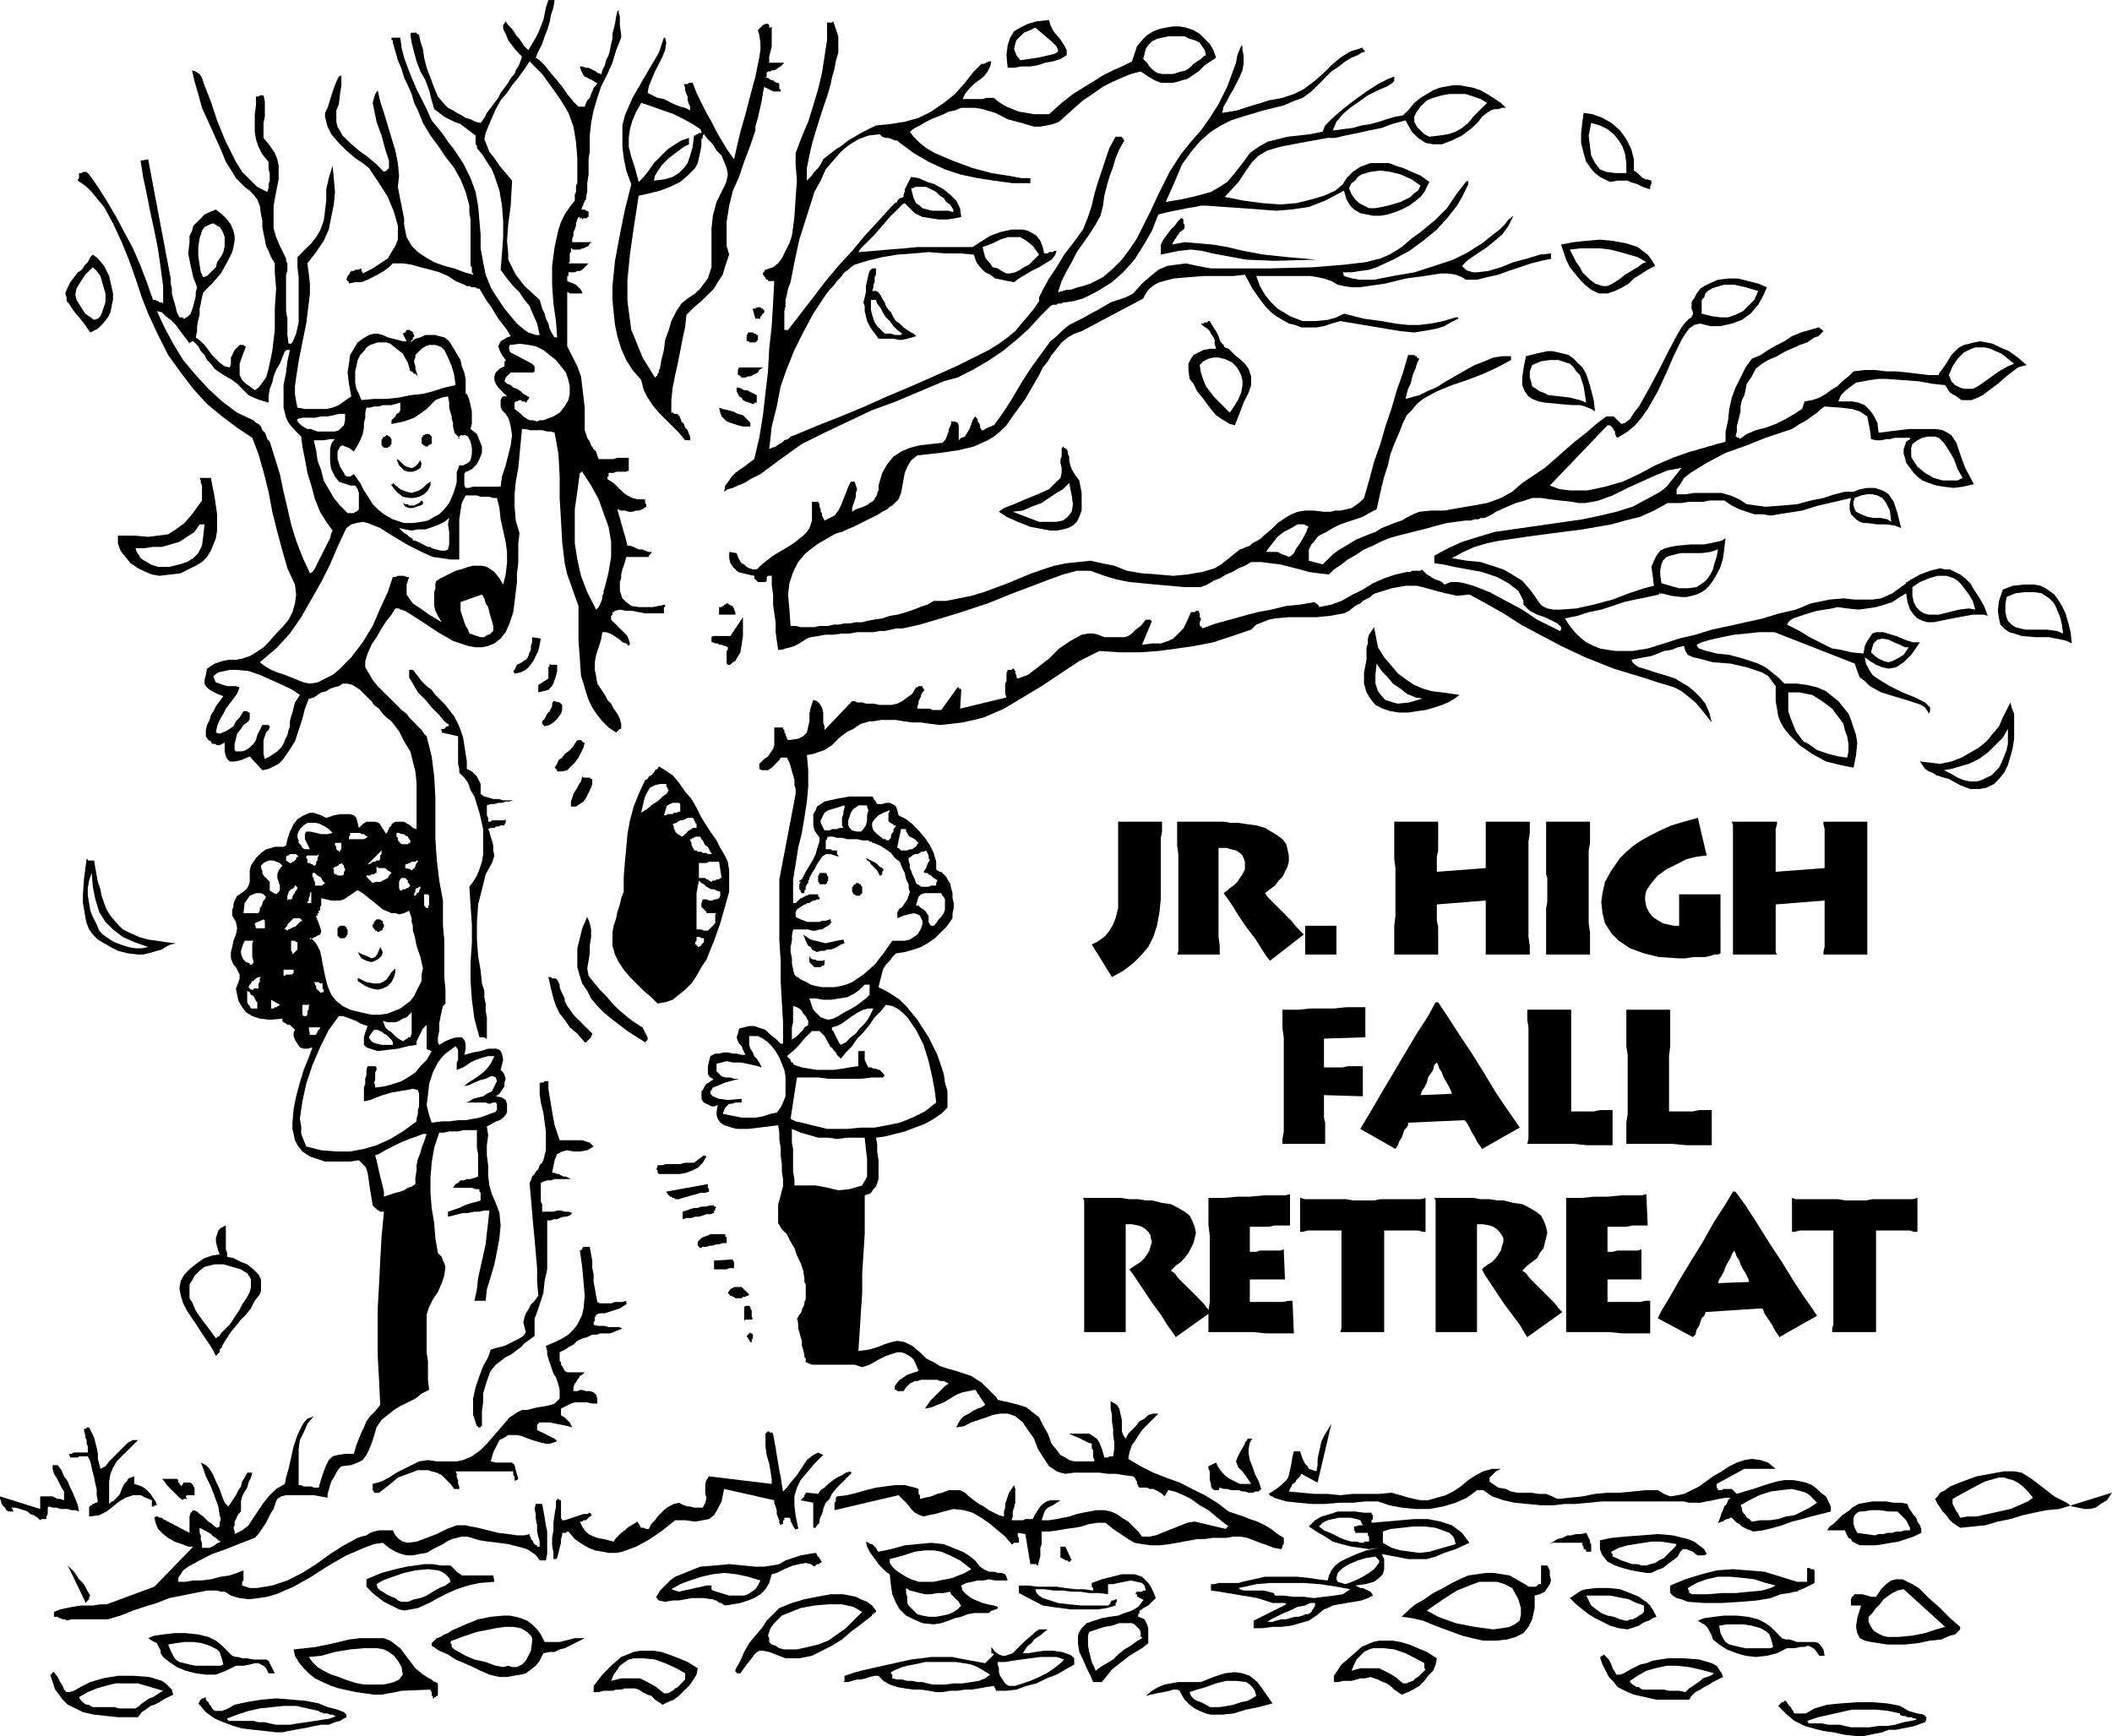 <svg xmlns="http://www.w3.org/2000/svg" width="538.28" height="442.469" fill-rule="evenodd" stroke-linecap="round" preserveAspectRatio="none" viewBox="0 0 14242 11707"><style>.pen1{stroke:none}.brush1{fill:#000}</style><path d="m1862 11682-76-9-77-8-76-9-59-17-68-25-59-25-59-43-51-59 9-8v-9l8-8 8-9h9l17-8v17l8 8 9 9 8 17 9 8 8 17 9 8 8 9h51l17-9h8l59-33 77-17 101-17 102-9 110 9 93 8 84 17 60 25 67 17 43 17 17 17v17l-17 9-26 16-34 9-42 17h-51l-42 8-42 9-43 8-50 9-43 8-42 9h-42zm406-110h-9l-16-9h-17l-17-8h-26l-17-9h-8l-9-8-76-17-76-17h-85l-76 8-84 9-76 17-77 25-67 26v8h8v8h169l34 9h43l33 8 43 9h93l51-9 59-8 59-9 51-8 51-8 42-17zm-1396 8h-77l-76-8-84-9-76-17-34-17-34-17-34-16-34-34-25-34-26-34-17-51-17-50h9v-9h8v-8h9l25 33 17 34 17 26 9 25 17 17h16l34-9 43-25 67-34 85-25 101-17h110l102 8 85 26 25 17 25 25 17 17 9 34-34 17-34 17-25 17-34 17-26 8-33 25-26 17-25 34h-59zm42-59 25-17 17-17 26-17 25-17 25-8 26-17 25-17 17-9-85-25-84-25H779l-68 17-59 17-60 25-59 34 9 17 8 8 9 9 8 8 17 9h17l8 8 17 8h144l34 9h110zm7049-102-8-17-17-8h-26l-25 8-42 9-43 8-42 9-34 8 42-34 43-25 42-17 42-8 51-9h152l85-34 76-25 68-8 51 8 50 17 51 42 43 59 59 85-93 25-85 17-85 26-76 8h-76l-34-8-42-17-34-17-34-25-34-34-25-43zm508 17-9-34-17-25-17-17-25-17-68-8h-67l-68 17-68 25-59 17-51 17 9 25 8 9 17 17 17 8 25 9 17 8 17 9 26 16h67l51-8 42-8 51-17 42-9 34-17 26-17zm-5552 17v-17h-8v-25l-8-9v-8l-195 8-42 9-43 8-50 9h-51l-119-17-118-25-51-17-59-26-51-25-42-34-34-34-34-42-25-42-9-43 76-8 76-9 77-16 76-17 68-17 76-9h160l43 17 34 26 33 25 26 34 25 34 26 33 25 34 42 34 9 9 17 8 8 8 17 9 17 8 8 9 17 8 17 9v84h-8l-9 9h-8v8h-9zm-203-160-8-51-25-43-26-33-34-26-34-17-42-8h-93l-93 8-102 17-93 26-84 8 25 34 34 34 42 25 51 26 51 16 42 17 51 17 34 9 42 8h127l42-8 34-9 34-17 25-33zm1752 203-25-17-26-17-25-26-25-8-34-17-26-17-25-8h-68l-25 8h-34l-25 8h-60l-33 9h-34v-42l59-76 59-60 68-59 84-34 43-8h93l51 8 50 17 68 26 59 25 68 42-8 43-26 42-25 34-34 33-34 34-34 26-42 17-34 17zm152-170v-42l-59-34-76-34-68-25-76-8h-68l-33 8-26 17-34 25-17 26-25 34-17 42 68-17h127l34 17 33 17 43 25 51 42h25l17-8 17-9 17-16 17-9 17-17 16-17 17-17zm1693 85-51-9-51-8h-50l-60-8-50-9-51-17-43-25-33-34h-26l-34 8-25 9-34 8h-25l-34 9-26 8h-33l8-8v-34l76-25 68-17 76-17 76-17 76-17 77-17 67-8 68-9h144l42 9 42 8 43 8 51 9 42 8 8-8 9-9 8-8 9-8 8-9 9-8 8-9-8-8h-9v-43l26 34 25 17 25 9h17l51-17 42-43 43-42 50-42 17-17 26-17h59l-25 17-17 17-26 17-25 17-17 25-25 17-17 25-17 26h34l50-9 60-8h59l59 8 51 17 17 9 17 17v42l-60 34-59 34-67 25-68 34-68 17-68 25-67 8h-68l-17-33-51 8-50 9-51 8h-43l-50 8h-51l-51 9h-42zm863-220-51-17h-110l-67 9-60 8-59 8-51 9h-50v17l8 25v26l8 25 17 25 9 17 17 17 17 9h42l51-17 51-17 59-26 51-25 50-34 43-34 25-25zm-499 102-43-26-42-25-42-17-51-9-51-8h-211l-34 8-42 9-43 8-34 9-42 17-34 17v8l9 9v25l34 8h33l34 9h34l34 8h34l34 9 33 8h85l59-8h60l59-9 51-8 42-17 34-25zm-4866-9-17-34-17-17-17-8-17-9h-25l-34 9-42 8h-51l-68 34-67 26h-68l-68-9-68-17-59-25-51-34-42-34-17-25v-17l-8-17-9-17-8-17-17-8-17-9-25-17 42-17 59-8 76-9h76l85 9 68 17 51 25 33 26 26 25 17 17 17 17 17 17 25 8h17l25 9h34l42 8h85l17 8 8 17 17 34 17 34h-42zm-305-59-8-34-9-25-8-26-17-17-51-25-51-17-59-8h-59l-59 8-51 9 17 42 17 34 17 25 25 17 34 8 34 9 42 8h169l17-8zm1862 84-68-16-59-26-51-25-59-26-59-25-51-34-59-25-51-34v-17l17-17 17-17 25-8 26-17 25-9 25-17 17-8 77-34 84-34 85-17 84-8h43l42 8 34 9 42 17 34 25 34 34 25 34 26 51h101l34-9 34-8 34-9h67l-33 17-34 17-34 17-34 17-34 8-34 17h-34l-42 9-25 50-26 34-33 26-34 25-34 9-51 8-42 8h-51zm178-110 34-67 8-59v-26l-8-17-17-17-9-8-42-25-51-9h-59l-59 9-127 25-102 34-42 17-26 8-8 9v8l8 9v16l17 17 17 9 60 34 59 25 76 17 68 25 50 9 34-9 26 9h33l17-9 17-8 9-9 8-8 9-9z" class="pen1 brush1"/><path d="m7371 11343-17-42-26-51-25-59-25-51-9-59v-51l9-25 16-25 17-17 17-17 51-17 51-17 51-9 59-8 42-17 51-17 42-25 34-43v-8h-8l-9-8h-8l-9-9h-8v-17h-9v-8l9-9h34l8-8h17l-8-34-17-17-34-8-42-9-43 9-42 8-34 8h-34v68l-59-8h-68l-59-9h-59l-59-8h-60l-67-9h-60l9 26 17 17 25 17 26 8 76 25 76 9 84 8h178l9-8 8-9v-8l9-9h8l17-8h8v17l-8 8v17l-59 17-60 9h-186l-67-9-60-8-59-9-161-84v-51h60l67 8h127l59 9 68 8h59l60 9v-17l-9-9v-25l68-25 68-17 67-17h85l25 8 26 9 17 17 25 25 17 25 17 34 17 43-17 16-9 9-17 17-8 8-17 9-17 8-8 9-17 8v17l-9 8v17l26 9 17 8 8 17 9 17 8 26v101l-42 34-43 25-42 26-42 33-34 26-42 34-34 42-34 42h-59zm330-296v-8h-9v-34l-8-17-17-17-17-17-17-8h-85l-50 17-51 8-51 17-51 17-8 25v68l8 42 9 34 8 34 17 34 9 25 33-25 43-26 42-25 34-34 42-34 43-25 33-25 43-26zm-2734 237v-8h-8v-17l34-60 25-59 34-59 42-51 43-50 33-51 43-43 42-42 85-34 84-25 85-17 93-17h85l84 17 34 17 42 17 34 25 26 34v9l-9 8h-8v8h-9v9l-76 59-68 51-59 51-68 42-67 34-68 34-85 17h-93l-67-26-43-17-42-8h-25l-26 17-25 34-34 42-42 59h-26zm847-414-60-34-76-17h-93l-93 8-93 17-85 34-42 17-25 25-26 26-25 34-9 25-8 25 8 17v26l17 17 26 8 25 17 34 8h85l76-17 67-16 68-26 59-42 60-42 50-51 60-59zm6913 220-59-9-51-8-42-9-34-17-17-34-8-42 8-59 26-85h-68v-42l8-17 17-17h51l34 9 25 8h34l34-51 34-34 34-25 33-8h43l34 17 33 16 43 26 68 68 76 67 67 68 68 59v17l-17 17-17 17-34 8-59 26-76 8-85 17-84 9h-119zm390-119-280-254-42 9-34 17-25 17-34 25-26 34-25 25-25 34-26 25v34l17 34 17 25 26 17 33 17 34 9h76l93-9 85-17 76-25 60-17zm-3115 93-76-17-67-17-68-25-68-25-68-26-59-25-76-17-68-9 17-17 34-33 42-34 60-34 59-42 68-34 59-34 51-25 59-26 59-8 59-9h51l59 9 51 8 59 34 60 34 8 8h51l8-8 9-9h17v-126h42l17 33v34l8 34-8 25-17 26-17 25-34 17-34 9v84l-17 76-25 51-34 42-51 26-59 17-76 8h-85zm195-355-51-26-51-16h-118l-68 25-84 34-93 59-110 76 76 42 118 43 127 25 127 17 59-8 51-9 34-17 34-25 8-43v-42l-17-59-42-76zm779 279-60-8-59-17-51-26-50-25-43-26-42-33-42-34-43-42 26-17 25-17 25-17 34-9 68-8h85l76 8 67 26 60 25 34 25 16 9 17 17 9 8 8 17 9 9 8 17 9 16 8 17-25 9-26 17-25 8-17 9-25 17-26 8-25 9-25 8zm110-118v-43l-51-17-51-25-42-8-43-9-42-8h-161l17 33 17 34 34 26 34 25 42 17 42 8 43 17 34 9h17l16-9h17l17-8 17-9 9-8 17-9 17-16zm-10511-68-118-245 25 25 17 17 17 25 17 26 26 25 16 25 17 34 17 26-8 8v17l-9 8-8 9-9 8v-8zm2150 59-34-8-34-17-34-17-34-17-33-25-34-26-26-25-25-26v-50l102-43 93-25 76-17 59-8 59-9h59l51 9h68l8 8 9 9 8 8 17 17 9 8 17 9 8 8h212l8 43-101 8-77 17-76 25-59 26-68 34-59 33-76 34-93 17zm313-194-9-26-25-25-25-17-26-9-67-8-85 8-76 17-76 26-68 25-42 25 8 26 17 17 17 8 25 17 34 17 26 9 17 16 25 9h42l43-17 42-8 42-17 42-26 43-25 42-17 34-25zm1853 160-17-8-8-9h-9l-17-8-8-9h-9l-16-8h-9l-51-8h-84l-43 8-42 8h-42l-51 9-42-9-9-8v-8h-8v-9l25-42 34-34 34-34 34-25 84-34 85-34 101-8 94-9 93 9 84 8h60l50-8 51-9 42-25 51-17 51-17 51-9 50-8 9 8v9l8 8 9 9v8h8v9l9 8-9 9h-8v8h-17l-9 9-8 8-25-17-34-8-43 8-42 9-42 17-34 16-34 17-34 9-17 59-25 42-34 34-42 26-42 16-51 17-51 9-51 8zm237-169-84-25-77-17-84-9-76 9-77 17-76 25-67 25-60 34 26 9 25 8 34-8 42-9 34-8 42-9 34-8h34v25l9 9 110 34h101l26-9 25-17 25-17 17-25 17-34zm6135 85v-51l102-42 110-34 101-26 110-8 102 8 110 9 110 34 110 34h68v-93h17l8 8h17l8 8v85l-67 34-43 17-8 8h-17l-34 9-59 8-68 26-93 16-110 9-127 8h-118l-110-8-43-17-33-8-26-17-17-17zm711-51-68-17-76-25-76-9-85-8h-84l-76 17-68 25-59 34v8l8 9v17h9l8 8h110l93-8h93l93-9 85-8 59-17 34-17zm-5678 262-76-8-59-26-51-25-43-42-25-43-25-59-9-59-8-76-26-17-25-25-25-26-17-25-26-34-17-25-17-34-8-34 17 8 17 9h8l9 8 8 9 9 8 8 17 9 9 84-17 93-26 85-8 93-9 85 9 84 34 43 17 42 25 42 34 34 42 25 17 34 17h34l26 8h25l25 9 9 17 8 25h-84l-43-8-34 8h-42l-34 9-42 8-34 17 9 34 25 25 34 26 34 16 42 17 34 9 42 8 26 9v8l-9 9h-8l-17 8h-9l-8 9-9 8h-101l-43 8-42 17-42 9-43 17-50 17-51 8zm186-127-8-8-9-17-8-9-9-8-17-17-8-8-9-9-8-17-42 9h-43l-42 8h-42l-34-8-34-9-34-8-25-17v34l8 25v42l9 17 17 17 17 17 25 25 34 9 42 8h51l42-8 42-9 34-16 26-17 25-26zm68-245-76-59-68-34-59-25-51-9h-59l-68 9-76 25-93 25v26l17 25 25 25 25 17 43 26 34 17 25 8 25 9h102l42-9 43-8 42-9 42-17 42-17 43-25zm4552 25-50-8-51-9-59-16-51-17-51-26-34-42-8-17-9-25v-60l77-16 93-9 110-8 110-9 101 9 102 25 42 17 34 25 34 26 17 33-17 9h-43l-16-9-17-16-26-9-17-8h-25l-17 17-17 33-34 26-34 25-33 26-43 16-34 17h-34zm204-194-51-9-59-8h-60l-50 8-60 9-50 8-60 17-50 26v8l8 8v17l25 9 34 17 26 8 25 9 25 8h34l26 9h33l26-9 34-8 25-17 34-17 25-26 26-25 25-25 9-17zm-4105 110h-17l-8-9h-8l-9-8h-8v-76h33l43 93h-9v8h-17v-8zm-3469-9v-42l-9-51v-50l9-51v-51l8-59 9-51v-42h8v-9h9l8 9h9v118l8 17h17l25-8 26-9 25-8 26-9 25-8h25l17-9 9 9v8h8l-17 9-8 8-9 9-8 8h-17l-9 9h-16l16 33 17 26 26 25 34 17 25 9 42 8 34 8 34 9 17-25 17-17 17-17 25-17 17-17 26-17 16-9 26-16 8 16 9 9v8l8 9h17l17 8h17l17-34 25-25 17-25 26-26 25-25 25-17 34-17 34-8 17 8 17 9 25 8h17l26 8h59l17-33 8-34-8-26v-67l8-26 17-25 423 51v-34l-8-51-9-51-17-59-8-59v-85l17-16h8v8h17l9 8 8 43 9 50 8 51 9 51 8 51 9 42 8 51 8 51 26-26 25-34 43-50 33-51 34-51 43-34 16-8 17-9 17 9 17 8-59 59-51 60-42 50-25 51-17 59v60l8 67 17 85v8h-17v9l-8-17-9-9v-8l-8-9v-8l-9-8v-17l-8-9h-34v17h-9v25h-8l-8 9-9-17v-17l-8-17-9-25v-26l-8-25-9-25v-17l-338-76-17 84-26 51-25 42-34 26-42 8-51 9-68-9h-67l-85 68-85 59-93 51-93 34-42 8h-51l-42-8-51-9-42-17-43-25-50-34-43-51h-8l-9 9h-25v17l-8 25v25l-9 34-8 34-9 34-8 8h-17zm6964-50v-9l-8-8h-9v-17l-8-9v-17h-203l-26 9 34-17 26-17 34-8 33-17h26l34-9h33l34-8 9 17 8 17 9 16v17l8 9v51h-34zm-2242 516v-51l220-110-9-9h-84l-51-17-51-16-51-9-50-8-51-9-51-8-51-9-59-8v-43h25l26-8h135l26-8 76-17 76-17h220l76 8 59 9 68 8 9-34 16-34 26-33 34-26 50-25 60-26 67-25 85-17-68 9-59-9-59-8-68-17-59-17-51-34-59-34-51-34 42-42 43-25 59-17 51-17h118l59 8h51v9l9 8v26l-9 8v17l93-8 102-9 93-8h93l85 17 76 25 34 25 34 26 25 34 25 33-93 43-76 25-59 25-59 17h-127l-85-17-93-17 17 34v68l-9 34-25 25-34 26-59 16-68 9 17 8 17 9h17l17 8 17 9 17 8 8 9 9 17-34 17-42 16-51 9-51 8-51 9-42 8-34 17-25 9-51 42-51 34-59 17-59 17-68 8h-59l-68 9h-59zm414-170h-33l-34 17-51 9-51 25-42 17-51 25-34 17-25 17h34l25-8 34-9h34l25-8 34-9h25l26-8 17-9h17l17-8 8-8 9-17 8-9 8-17v-17zm237-93-93-17-110-17-118-8h-220l-93 8-76 17-43 9 9 8 25 9h136l33 8 34 9 9 17h59l59 8h76l68 9 68-9 67-8 60-9 50-34zm-33-34 25-8 42-17 51-25 42-26 34-25 26-34 8-8v-17l-8-9-17-17-60 9-59 17-59 25-42 26-34 33-9 34v9l9 17 25 8 26 8zm744-270-8-34-9-17-25-25-25-9-68-25-76-9h-76l-77 9-76 8-51 17v76l60 34 59 17 68 9 59 8 68-8 59-17 59-17 59-17zm-584-17v-34l-8-8v-17h-93 8v-9l-8-8v-26h8l26-8h25l-17-34-25-8-43-9h-76l-42 9-34 8-34 17-25 25 34 26 42 17 34 17 34 17 42 16 34 9h34l25 8h25v-8h34zm3309 25-17-8-17-9-17-8-8-17-17-8-9-17-8-17-8-17h-119l17-26 25-17 17-16 26-26 17-17 25-17 25-17 17-17 43-25 42-8 51-9h93l51 9h50l43 8 8 25 17 26 17 25 17 17 8 26 17 25 9 25v26l-51 25-51 17-51 17-50 8-51 9-51 8h-110zm339-101v-17l-9-17-8-17-9-17-17-17-8-8-17-17-17-17h-59l-60-9h-59l-59 9h-17l-17 8-17 17-8 17v42l8 26 17 34 119 17 25-9h34l25-8h34l25-9h34l26-8h34z" class="pen1 brush1"/><path d="M5484 10303v-169l-85-17 8-9 9-8 8-9v-8l9-9v-8h8l76 8 17-25 26-17 25-25 34-26 25-17 34-16 26-17 33-9v9h9l-34 33-25 26-26 25-25 26-26 33-16 34-26 26-17 42v8l-8 26-9 17-8 25v17l-17 17-9 17h-16zm6338 25-17-8-26-9-16-8-17-9-17-17-17-8-17-17-17-17h-9l-16 9h-9l-17 8-8 9h-9l-17 8h-8l8-17 9-25 8-26 9-17 8-25 17-17 9-25 16-17h-33l-43 8-42 9-42 8-43 9h-76l-34-9h-550l-93 9-93 8h-68l-76 9h-84l-93-9-85-8-76-17-76-26-60-42h-42l-68 51-76 34-84 25-93 17h-94l-93-9-84-16-76-26h-85l-85 9h-93l-93 8h-93l-85-8-84-9-85-25-8-9h-9l-8-8-9-9 51-33 34-26 25-25 17-17 9-25 8-34 9-43 8-50 9-34h42l8 25 9 26 8 17 9 16 17 17 8 17 26 9 25 8 8-42v-42l9-43 8-34 9-42 17-34 25-42 25-42-93 397-110-59-8 17-17 17-8 8-9 17-17 9-8 17-9 17-8 17 84 8 85 8h93l85 9 84-9h178l85-8 25 8 34 9 25 8 34 9 34 8 42 9h51l59-17 60-17 50-25 51-34 51-43 51-33 50-26 60-17h59l-34 17-25 26-17 16v26l8 8 26 17 25 17 51 9 34 17 42 8h93l51 8h51l42 17 34 17 84-8 85-9 85-17 84-8h85l84-8 85-9h85l42 25 42 17 51-8 42-9 102-50 93-68 59-34 51-34 51-25 51-17 50-8 60 8 50 17 51 42h-211l-187 102v25l9 9v8h25l9-8h59l8 8 9 9 8 8 9 8 51-16 59-17 51-17 50-17 60-17 50-9h60l50 9 34 8 43 17 33 26 26 25 34 25 17 34 16 34v34l-67 17-68 17-59 17-68 17-68 25-59 17-68 17-67 8zm431-194-25-26-25-25-26-17-25-8-68-17-76 8-68 9-76 25-68 34-59 34 9 16v17l8 17 9 9 8 8 8 17 17 9 17 17 60-9h59l59-8 51-17 59-9 51-25 51-26 50-33zM271 10252l-17-17-26-17-25-8-17-17-25-9-26-8-33-9H76l9 9v8l8 9H59l-17-9-8-17-9-8-8-8-9-17v-9l-8-17v-17l271 85v-85h84l17 9 17 8h17l26 9v-59l-17-26-17-34-17-34-17-25-9-34v-25h34l26 34 17 42 25 34 17 42 17 34 17 42 17 43 8 42-25-9h-26l-25-8h-51l-25-9h-26l-25-8-8 8v43l-9 17v17h-34l-8 8zm12947 51-25-17-26-17-25-25-17-26-25-25-17-26-17-25-17-34 17-17 17-25 34-17 33-25 85-34 93-34 93-17 93-17h68l51 9 67 42 77 59 76 59 84 43 34 25 43 8 42 9h34l42-9 34-25 42-25 34-51-355 110-85 8-85 17-76 17-84 26-85 17-85 25-84 8-85 9zm491-203-34-42-34-34-34-26-34-17-33-8-26-9h-34l-33 9-60 17-67 34-77 42-76 42v34l9 17 8 17 9 17 8 8 9 17 8 17 51-8h59l76-17 76-17 77-17 59-25 59-26 34-25zM601 10227v-68h8v-8h9l8-9h9l8-8h9l8-9-8-42v-42l-9-34-8-43-9-33-8-34-9-42-17-34h-59l-8 8h-51l-9-25h17l17-9h93v-42l-8-17v-25l-9-17v-17l-8-25v-17h17v-9h17l17 34 17 34 8 34 9 33 8 43v34l9 33 8 34 34-17 25-33 34-34 34-34 34-34 25-25 34-17h34l-59 59-43 42-42 43-25 42-17 42-9 51v152l9-8 8-9h9l8-8 9-9 8-8 8-9 9-8 8-17 9-25 8-17 9-17 17-17 8-17 17-9 25-8v51l26 8 25 9 26 17 17 17 16 16 17 26 17 25 9 26h-17v8h-17v-42l-42-17-34-17h-51l-51 17-42 25-42 34-43 34-50 25-68 9zm634-110-25-17-17-17-17-17-17-17-17-17-17-17-16-25-17-17h101l9 8v17h8v9l9 8v9l8-9 8-8v-9h51l9 9 8 8v9l9 8v51h-51l-9 8 9 17h-26v9zm1287-51v-8l-9-9v-42l60-17 50-26 51-33 51-26 51-25 50-25 60-9 59 9h135l43-9 59-25 59-43 42-42 51-59 51-59 51-60 25-16 25-17 34-17h34l68-17 59-9 34-8 25-9 17-17 17-16v-60l-8-33-17-51-17-26-9-25-8-25-9-26-8-25-8-25v-26l-9-34 59-25 51-25 42-26 34-34 26-33 17-34 16-34 9-42 8-85-8-93-9-102-16-110 16-8v-8l9-9h42l9 51 8 42v51l9 42v51l8 42 9 51 8 42 17 9h76l26-9h50l26-8v17h8l-25 17-26 17-25 8-25 8-26 9-25 8h-34l-25 9v8l-9 9v25l-8 9v17l25 8h51l25 8h68l25 9-17 8-25 9-17 8-25 9h-68l-17 8h-34l-34 17-34 9-33 16-26 26-34 17-25 17-34 17v59l9 8v17l8 9 9 17 8 16 17 9h118l-17 17-16 8-9 17-8 9-9 17-8 8-9 25v26h26l25-9 34 9h25l26 8 17 17 8 26v33h-34l-34-8h-84l-26 8-34 17-33 17v43l8 8 17 8 8 9 9 8 8 9 9 8 8 17 9 17-26-8-42-9-42-8-43-9h-67l-9 9-8 8v34l17 9 17 8 17 8 17 9 16 8 17 9 17 8 17 17-25 9-26 8h-25l-34-8-59-17-68-26-34-8h-59l-25 17-34 17-17 34-25 50-17 60 34 8h110l17 17 8 34 17 59-9 8h-8v9l-8-9v-25l-9-8v-26h-389l8 17v25l9 17v26l8 17v17h-34l-25-34-34-34-25-25-34-17-34-9-25-8h-68l-68 25-67 25-60 51-67 51h-34zm5898 0-25-8h-17l-26-9h-51l-25-8h-25l-26-9-8 17h-34v-8h-8l-9-17v-17l-8-26v-59l-9-17v-17l51-25 17 34 25 34 26 25 25 17 34 17 34 17h76l-34-51-25-34-26-25-8-17-9-25 9-26 17-34 34-59v-8l8-9 8-8v-9h34l-17 26-8 42v34l8 42 17 42 17 51 26 51 17 51-9 8-8 9h-26l-8 8h-34z" class="pen1 brush1"/><path d="m3216 9618-9-26-8-25-9-25v-110l17-77 26-76 25-67 34-60 17-50 25-9 34-8 34-9 34-17 34-17 33-16 26-17 17-26-9-34-8-33 8-34 9-26 17-25 17-34 25-25 25-34-8-93v-93l-9-102-8-93-9-93-8-93-8-93-9-101 9-17 8-26 17-17 8-16 17-17 9-26 17-17 8-17 17-67v-127l-8-59-9-68-17-68-8-59v-68l8-8h17l9-9h25v51l8 51 9 51 8 51 9 50 8 43 17 50 17 51h152l26 9 25 8 26 25-43 26-50 8h-43l-42-8-34 8-34 17-17 42-17 85h17l17 8h9l17 9 17 8h16l17 9 17 8h-110l-25 9h-25l-26 8-17 9v127l9 16v51h76l25-8h26l25 8h25l26 9-17 17-26 8h-16l-26 9-17 8h-25l-17 8h-25v330l-17 76-9 85-25 76-26 76-8 17v119l-34 25-34 25-25 26-34 25-34 26-34 16-34 26-33 25-34 42-17 43-17 51-17 59v59l-8 59v102h-9v8h-17v-8h-8zm-1760-474-26-51-34-51-34-50-33-51-34-51-34-51-26-50-16-51-9-51 9-51 25-42 42-42 43-34 50-34 51-17 51-8-9-26-8-25-8-34v-25l8-26 8-25 17-17 34-17v161l9 25v26l42 8 51 26 42 16 42 34 34 34 17 34v76l-8 25-34 43-26 51-33 42-34 34-34 42-34 42-34 51-25 42v9l-9 8-8 9v17l-9 8-8 9-8 8zm67-186 26-25 17-26 16-25 17-26 17-25 17-34 17-25 17-26 17-33 8-34v-51l-8-17-17-25-17-9-25-17-59-17-60-17h-59l-68 17-33 26-34 34-17 33-17 26v93l17 25 25 59 42 60 51 67 43 60 8-9 17-8 8-17 17-17 9-9 8-8zm2420-1929-50-59-51-42-34-51-34-42-25-51-17-51-17-67-17-77h17l8 9h26l8 8 9 17 8 17v17l9 25 8 17 9 17 8 17v17l17 34 25 34 17 25 26 26 25 25 25 25 26 26 25 25v9l-8 8v8l-9 9-8 8-9 9-8 8h-9zm407 0-119-76-110-84-51-43-42-42-42-51-26-51-34-50-16-51-17-59v-127l17-68 16-67 34-77 17 43 9 42v51l-9 59v51l-8 50-9 51 9 51 34 42 42 51 42 42 43 51 42 42 51 43 42 33 51 34 17 9 8 17 9 17 8 17 9 16v17l-9 9-8 8zm-1117-34-34-126-17-127-9-127v-127l9-127v-127l-9-127-8-127 25-33 26-43 17-42 17-51 8-51v-169l-25-110-34-110-26-42-17-51-25-34-34-33v-26l-8-34v-186l-110-25v-17h-9l9-8h17l8-9 9-8h8l8-9-33-25-34-42-51-51-42-51-51-51-34-59-25-42v-51h25l34 42 25 34 34 34 34 25 25 34 34 34 34 34 25 34 34 42 26 51 17 42 17 51 8 51 9 59 8 51v50l34 17 17 17 17 17 8 17 9 17 8 17v67l25 17 34 9 26 8h34l33 9h93-25l-25 8h-26l-25 9h-25l-26 8h-25l-26 9v67l9 17v26h17l8-9h85l8-8v25l-8 8v9h-26l-16 8h-17l-9 9h-25l-17 8 8 17 9 34 8 25 9 34v34l8 34-8 25-9 26-42 76-25 101-26 102-8 118v119l8 110 17 101 9 85 16 50v43l9 42v51l8 42v144h-8l-9-9h-33zm-821-380v-17h8l51 25 51 9h34l25-9 25-17 17-25 17-25 26-26v26l-9 33-17 34-25 26-34 17-34 8-42-8-42-17-51-34zm0-195 17 9 17 8 25 9 17 8 17 9 25-9 17-25 17-43 17 34-8 26-17 17-26 16-25 9-34-9-34-16-25-43zm3097 0-17-8-17-9-8-17-17-8-9-17-8-17-9-25-8-17 25 17 26 17 33 8 34 9 34 8 34-8 42-9 43-8 8 25-25 8-26 17-17 9-25 8h-25l-17 9h-26l-25 8zm-17 102-34-34v-42l9 17 17 8h16l9 8h42l9-8v34l-9 8h-8l-9 9h-42zm-4561-85-68-8-68-17-50-26-43-25-42-25-34-34-25-34-17-42-9-43-8-50-8-43v-59l8-110 17-127h8v9h43l8 51 9 50 8 43 17 50 8 43 17 50 17 43 26 42 42 51 42 42 51 25 59 26 60 17 59 8 59 9 68 8-34 8-34 17-25 17-34 9-26 8-33 9-34 8h-34zm68-51-94-33-76-34-67-51-51-51-42-67-26-85-17-85-8-93-17 51-9 51v51l9 50 8 51 17 42 26 51 17 42 25 26 34 25 42 26 42 16 51 17 51 9h42l43-9zm4933-482-8-17-9-17-8-8-17-17-17-17-9-17-17-8-8-17 17 8 17 9 17 8 17 9 8 8 17 17 17 9 8 8v8l-8 9v17l-8 8h-9zm-1498 863-42-42-51-43-42-42-51-51-42-50-34-51-25-51-17-59v-93l8-42 17-51 8-42 17-51 9-42 17-43v-101l8-102 9-93 8-93 17-93 25-93 34-85 43-93 17-8 8-17 17-8 8-9 9-8 8-17 17-9 9-17 42 26 51 34 42 50 42 60 43 50 34 59 25 51 25 43 43 67 42 59 25 51 26 42 25 51 9 59v144l-26 93-34 119-42 118-51 127-34 51-33 59-34 51-43 42-42 34-42 34-51 17-51 8zm313-440h-17l-8-8h-25v25l-9 9v16h9v9h8v8h8l9-8h8v-9l9-8 8-8v-26zm76-101v-60l9-8h-68v-8l-8-9-9-8-8-9-9-8v-26l9-25h25l17 8h17l25-8h9l17-8 8-17v-26l-25-8-17-9h-17l-17-8-17-9-17-17-17-8-17-17-8 42-8 43v245h33l17 8h26l17-16 33-34zm43-305-17-110h-68l-17 9h-51v101h43l8 9h9l8 8 17 9 9-9h16l9-8h17l8-9h9zm-68-169-8-8-9-17-8-17-17-9-9-17-8-17-9-8-8-17h-34l-8 8h-9l-8 9h-9v8l9 17v17l8 9v8l9 9v8h17l8 9h25l9 8h25l9 8h25v-8zm-101-169v-26l-9-8v-8l-8-9v-8l-9-9h-34l-17 9-17 8h-16l-17 9-9 8-25 8 8 17v17l9 9v8l8 9 9 8 17 9 8 8 17-8 8-9 9-8 8-9 9-8 17-9 8-8h26zm-110-110v-51l-9-8h-42l-17 8-17 9-9 8v8l-8 26-8 25h16l9-8h34l8-9h17l17-8h9zm-77-144-8-8v-9l-9-8v-17h-42l-34 8-34 17-16 26-17 33-9 34-8 34-9 42 26-17 25-17 17-16 25-17 26-17 25-26 25-17 17-25zm-660 110v-34l9-25 8-26 9-16 17-26 8-17 17-25 8-34 9 8h42l9 9h8v34l-8 25-17 34-17 34-17 25-25 17-26 17h-34zm-84-237h-9v-8l-8-9-9-8 17-26 9-25 25-17 17-25 25-17 26-26 17-25 17-25h25l8 8 9 9h8l-8 33-17 34-17 34-25 34-26 25-25 26-34 8h-25zm-93-304-9-9-8-8v-17l17-17 8-17 9-17 16-17 9-17 8-17v-17l9-17 42 9 17 17v34l-8 25-26 34-25 25-26 17-33 9zm5542-449v-84l9-26v-33l8-26 17-25 17-26 26 136 42 67 51 60 42 50 59 43 51 34 59 25 59 17 68 8 119 17-34 26-43 25-42 17-51 17-59 17-59 8-59 9h-60l-59-9-51-17-50-25-34-42-26-43-17-59v-76l17-85zm373 263h8l-51-9-59-25-42-34-51-34-34-42-34-34-25-34-17-25-8 76v59l17 51 33 42 17 17 26 8 25 9 34 8 76-8 85-25zm3554 541-34-9-25-8-26-8-25-17-25-9-26-17-17-25-17-25 136 16 76-16 68-26 59-34 59-34 51-42 42-51 42-50 26-60 51-101 8 34 17 42v169l-9 59-16 60-17 59-26 51-34 42-33 34-51 25-51 9h-59l-68-26-76-42zm398-338-34 59-51 51-51 50-59 43-68 33-59 17-59 17-51 9 51 25 42 25 42 17 43 9h42l34-9 34-17 34-16 25-26 25-25 17-34 17-42 17-43 9-42v-101zm-9910-246v-50l68-43v-76l8-8v-17l9 8h42v42l-8 34-9 26-8 25-17 25-17 17-34 9-34 8zm-160-127-9-17 9-8 8-17 8-17 17-8 17-9 9-8 17-9 8-8 9-17 8-25 9-17v-26l8-25v-34l59 9-8 42-9 42-17 34-17 34-25 34-25 25-34 17-42 8zm1438-59-8-8v-85l8-8v-17l-17-9h-8l-17-8h-17l-9-9h-17l-16-8h-9v-34l9-8h118l85-127v127l-9 59-8 51-26 42-8 17-17 8-17 17h-17zm-59-338v-51h17l8-8h9v-9h8l9-8h8l9 8 17 9h8v8l8 9v8l9 17v17h-110zm-3774-262-51-9-42-17-51-25-51-34-34-42-34-43-17-50v-51h110l94 8 67-8 68-9 51-33 59-43 51-59 67-93v-101l-8-17v-17l-8-17h76l25 127 17 118v110l-8 51-17 42-17 42-26 43-34 34-42 25-51 25-50 26-68 8-76 9zm304-347h-33l-34 51-51 33-51 34-59 17-59 17h-60l-59 9h-59l8 25 17 25 9 17 25 17 17 9 25 16 26 9 25 8h76l68-17 51-16 42-26 34-34 25-50 9-68 8-76zm5357-85 34-25 68-26 76-33 84-34 76-34 51-51 26-25 8-34v-34l-8-34v-25l8-17v-51l9-17 8 9 17 8 8 17v17l9 17v25l8 34 9 26 25 42 26 34 8 42 8 42v119l-16 42-17 34-26 25-34 17-33 9-43 8h-42l-42-8-93-17-85-34-76-34-51-34zm474-194-17 17-25 25-43 25-51 34-50 34-68 25-59 26-68 8 178 68h118l43-9 33-25 26-34 8-51-8-59-17-84zm-2200-381-34-8-26-9-25-8-25-9-17-17-17-17-9-25-8-34 25 9 34 8 34 8 34 17 34 9 25 25 25 26v25h-50zm67-152-25-9-25-8-17-9-9-17-17-8-8-17-9-17v-25h17l17 8 17 9h17l17 8 17 9 17 8 17 9v50h8-25v9h-9zm2945-169-8-60v-42l17-34 17-25 33-17 34-17 43-8h42l-9-34v-26l-8-17-17-25-8-17-17-17-26-17-17-17h17l9-8h17l8-9h9l25 43 17 25 17 34 8 25 9 17 17 17 8 17 26 9 42 42 42 34 26 25 25 34 8 25 9 26v59l-17 51-34 67-25 68-34 85-34-9-42-25-51-34-42-51-43-59-42-51-25-51-26-33zm68-93 8 50 17 51 17 42 26 34 33 42 34 34 34 34 34 34 34-51 25-42 17-42 9-43v-42l-9-34-17-34-17-25-25-25-34-17-25-9-34-8h-34l-34 8-34 17-25 26zm-3089 84-8-8-9-9h-8v-34l8-17h161l-25 17-9 17-17 9-17 8-17 9h-16l-17 8h-26zm5289-144 68-17 76-17h34l42 9 34 8 34 9 34 25 25 26 34 33 25 43 17 50 17 60 17 67 9 76-26-16-42-17-34-9h-51l-93-8-93-9-42-8-43-17-25-17-25-34-17-42v-51l8-59 17-85zm406 313-17-110-25-76-25-25-17-26-26-25-25-8-51-17h-59l-59 8-60 26-16 42v42l8 25 8 34 26 17 25 17 26 9 33 17 77 8 67 8 68 17 42 17zm-5636-406h-8v-8h-17v-42l9-9v-8h33l9 8h8l9 9h8v33l-8 9-9 8h-34zm864-25-17-25-26-34-17-26-17-34-8-33-8-34v-34l-9-25 9-34 8-34v-42l8-34 9-43 8-25 17-17h26v42l-9 17v34l-8 17v17l-9 25h26l17 9 17 25 8 17 17 26 8 25 17 25 17 17 17 34 17 25 25 17 26 26 25 17 26 17 17 8 16 17-25 8-34 9-34 8h-25l-34-8h-101zm160-34-33-25-26-26-25-34-26-25-17-25-16-34-26-34-8-25h-34v67l8 34 9 26 8 25 17 25 26 26 25 25h42l26 9h42l8-9zm-990-101-17-60v-8h17l9-9h25l9 9h8v8h9v17l-9 9-8 8v9h-9v17h-34zm-4485 93-42-60-34-42-42-51-26-42-16-17v-25l-9-26 9-25 25-51 51-67 17-9 17-17 8-17 8-8 17-17 9-17 8-17 17-17 34 26 42 50 34 68 17 76 9 42v43l-9 42-8 42-17 34-34 42-34 34-51 26zm17-440-51 50-33 51-26 43-8 42 8 34 26 42 33 51 60 42 25-8 17-17 8-17 9-26 17-50v-60l-17-59-17-59-25-34-26-25zm10155 177-51-25-42-34-34-34-34-42-34-42-25-51-17-51-17-51 85-16 84-9 93-8 85 8 93 17 76 25 34 26 34 25 25 34 26 42-51 26-51 33-42 26-34 34-42 25-51 25-51 17h-59zm321-211-59-34-59-17-59-17-68-17-68-8h-135l-68 8 26 51 17 34 25 34 17 34 25 25 26 25 34 26 50 17h34l34-17 42-26 43-34 42-25 42-25 34-26 25-8z" class="pen1 brush1"/><path d="m449 10929-9-9h-17l-17-8h-8l-9-9h-25v-33l42-17 43-9 42-8 51-9h84l51-8h42l322-119 262-270h-34l-42-17-51-17-42-25-34-26-34-34-17-42-8-34 8-8h17l9 8h17l8 9 178 93v-110l8-26 9-8 8-9 26 9 17 17 25 17 17 17 17 17 25 16 17 17 17 9 17-9v-25l8-25-8-26-9-59-25-68-25-67-34-68-17-51-17-42 34 17 25 25 26 43 17 42 25 51 17 50 17 43 25 25 17-25 17-26 17-25 17-34 17-25 8-34 17-26 17-33h34l-9 33-16 34-9 34-17 26-17 33-8 34v68l-17 17-9 17-8 17-9 17v25l-8 17 8 25v17l51-25 43-34 33-51 34-51 34-50 42-51 43-42 59-34 8-43 17-59 17-76 17-76 26-76 33-68 17-25 17-17 26-9 17-8-43 51-25 59-26 51-8 59v245h17l17 9h51l17 8h33l17-59 17-51 17-42 17-34 26-25 33-9 51-8h59l17-59 17-43 17-42 17-34 17-42 25-34 34-34 34-42-8-169-9-161v-321l9-161 8-161 9-161 16-169h-25l-25-17-9-8-17-17-8-51-9-51-8-59-9-59-8-25-8-17-26-26-17-17-59 9h-169l-51-17-51-17-51-34-33-42-17-34-9-42-8-34v-42l8-93 17-85 25-93 26-85 34-84 25-68-34 9h-25l-26-9-16-25-17-26-9-25v-25l9-17-9-9-17-17-8-8h-17l-9-9-17-8-8-9v-16l-85 8-67-8-51-17-42-26-26-34-25-42-9-42-8-42 17-43 8-25v-26l-8-16-9-17-8-17-9-9-8-8-17-42v-43l9-34 8-42 17-42 8-42-8-43-25-42v-42l8-17v-17l8-26 9-16 8-17 17-9 34-25 17-17 9-17 8-25v-77l8-33 34-51 34-34 34-25 34-9 25-8h59l17-9 9-42 17-51 25-51 26-33 42-26 42-17h26l25 9 25 8 34 17 51-17 42-8h68l25 8 17 17 9 34 8 34 26-26 25-16h59l26 8 17 25 16 26 17 25v-8l9-9v-8l8-9v-8l9-9 8-8v-9l26-16h59l25 16 17 9 17 17 25 8v-313l-8-76-17-67-17-68-42-68-17-34-17-34-25-33-26-34-34-26-25-25-25-34-34-25-17-26-26-25-25-25-25-26-26-17-25-16-34-9h-34l-25 17-34 8-25 9-26 17-34 8-25 17-25 17-34 9-26 67-17 68-25 76-25 76-43 68-42 59-25 25-34 17-34 17-42 9-85-93-59 25-43 9h-33l-17-17-9-17-8-34v-59l-17 8-17 9h-17l-17-9h-17l-8-17-17-8-17-26v-42l8-34 17-34 9-33 17-26 17-34 25-34 25-33-42-17-34-17-25-17-17-17-9-17v-25l9-34 8-42 51-34 51-17 42-9h51l42-8 51-17 42-25 51-34 42-43 43-50 42-43 42-50 26-51 17-59 8-60-8-67-51-110-34-119-34-126-34-136-25-135-34-135-34-119-42-110-102-68-101-76-102-84-93-102-84-110-85-118-68-135-67-144-43-110-42-127-42-119-51-126-59-127-60-110-42-51-42-51-43-42-50-34v-8l8-9v-34h17l9-8h25l8 8 9 9 59 84 59 93 60 102 59 110 59 110 51 118 42 110 42 119h17l9 8h8l9 9h17l8 8v-118l-17-127-17-119-25-127-26-118-25-127-25-118-17-110 51-9 152 804v34l8 34v33l9 34 8 26 9 33 8 34 17 34h25v9h9l25-17 17-17 9-26 8-25 9-34 8-34v-25l9-34-26-68-17-76-17-84 9-76v-43l17-34 8-33 26-26 25-25 25-26 34-16 43-17 42 33 34 34 25 34 17 42 8 34v34l-8 42-8 34-34 68-43 76-59 68-59 59-9 34-8 42-8 34v42l-9 34-8 42v34l-9 42 34 26 25 25 26 34 25 34 26 25 25 26 34 25 34 8 8-25v-42l9-17 8-17 8-17 17-17 17-17h26l8 9h9l-26 67-17 51v76l17 34 26 25 25 17 34 26 25-17 26-34 25-34 17-59 25-119 17-143v-144l9-135-9-110v-60l-25-42-17-42-17-34-8-42-9-43-8-42v-42l-9-43-8-59-17-42-26-34-25-25-34-26-25-25-34-34-25-42-43-68-34-84-42-93-42-93-43-94-25-93-25-84-17-76 25 8 26 17 16 25 17 51 43 110 42 127 59 144 68 135 42 68 51 51 51 50 67 34 9-25v-26l8-25v-51l-8-25v-51l-42-51-26-50-17-51-8-51V770l8-59v-60h17l9-8h25l9 42v102l-9 42v101l42 51 34 51 17 42 9 43v93l-17 84-17 93v153l17 59 25 59 34 68 8 17v16l9 17v51l-9 25v246l9 51v110l8 59h17l9-9 25-59 17-76v-305l-8-67v-68l50-51 43-42 33-42 26-43 25-67 9-68 8-68v-76l17-76 26-84 8 84 8 93-8 85-17 84-17 85-34 76-51 76-59 76 9 68 8 68v67l-8 68-17 135-26 127-25 127-17 110-8 59v51l8 51 9 42 50 9h144l43-9 42-17 34-25 50-34-16-85-9-76 9-59 8-59 25-42 26-43 34-25 42-25 34-9h25l34 9 34 16 34 9 34 8 33 9h26l-26-51 17-8 9-17h25v8h9l8 9 9 17v16h-9v17h-8l-9 17 34-25 34-9 34-16h67l26 8 34 8 33 26 26 42 25 42 26 43 8 42 17 42 9 43v101h8l8 17 9 25 8 34 9 42v85l-9 34 43 34 17 42 17 42v43l-17 42-17 34-34 34-34 17h-8l-9 16v77l9 16h25l25-8h186l9-68 25-76 17-67 17-68 9-68-9-59-8-34-9-25-17-26-25-25-9-25v-43l9-17 8-8h26l-34-34-25-25-17-26-9-25v-25l9-26 25-25 34-17v-34h8v-8l-25-34-17-34-8-25 8-17 8-17 17-9 26-17 25-8-25-42-26-34-33-42-26-43-25-42-26-34-25-42-25-42h-17l-9-9h-25l-17-8h-17l-17-9-59-25-51-34-59-25-59-17-68-17-59-17-60-9h-67l-26 26-34 25-42 25-34 17-34 17-42 17h-42l-42 9v-9l-9-8-8-9 8-25 9-9 8-16 8-9h17l9-8h17l25-9v17l9 9v8l67-34 51-34 51-33 25-43 26-42 17-42v-93l-26-93-42-102-59-93-68-102-42-33-51-34-59-51-51-51-51-59-25-51-9-33-8-34v-26l17-34 34-110 25-67 17-34 17-8v67l-9 59-8 68-17 42v77l8 33 34 60 51 50 59 51 59 42 60 51 50 51 17-9 17-17v-50l-25-76-25-93-34-93-17-85-9-42 9-34 8-26 17-25 17 76 25 76 26 85 25 84 26 85 17 85 8 84-8 76 8 43 8 42 9 42 8 43 9 42v42l8 42 9 43 34 59 42 42 51 34 59 34 68 25 67 17 68 26 59 16v-8l-8-8v-34l-9-9v-313l-8-42v-51l-25-93-34-84-43-77-59-76-51-76-50-67-51-85-34-85-25-50-17-60-26-59-25-51-17-59-25-59-17-59-17-59v-17h-9v-17h59l9 67 17 68 25 68 26 67 33 77 34 67 34 68 34 76 42 51 34 42 34 51 34 42 34 51 34 51 25 50 25 51 34 93 17 93 9 102 8 93v93l17 93 17 84 34 85 25 42 34 51 34 51 42 51 42 50 51 43 26 17 25 8 25 9h26l-17-77-26-59-25-59-34-42-34-51-42-42-42-51-43-59 9-110 8-110v-110l-8-102-17-101-34-102-17-42-34-51-25-42-42-51v-17l-9-8v-59l-34-26-33-25-34-26-43-16-34-17-33-17-34-26-34-25-17-59-17-68-25-68-34-59-26-68-16-59-17-67-9-60 9-8h33v8h9l8 9 9 42 17 51 8 59 17 68 26 67 25 68 25 59 43 51 25 25 34 17 25 17 34 17 26 17 33 9 34 17 34 8 25-34 17-34 26-34 25-33 26-34 16-34 26-34 25-34 9-17 17-25 17-17 8-25 17-26 8-17 9-25 8-25-17-17-25-26-25-33-26-34-17-43-17-33v-26l17-25 17 25 26 26 17 25 16 25 17 17 17 26 17 25 26 25 25-42 25-42 17-34 17-42 17-43 9-42 8-42 17-51h42l-8 51-17 51-9 50-16 51-17 42-17 51-26 51-17 42 26 17 34 34 33 42 43 51 42 51 34 50 42 51 34 34h42l9-25 8-17 17-17 9-26 8-17 9-25 17-17 8-17h-8l-26-17-17-8-17-9-17-8-8-8-9-17-8-17-8-26h16l26 9h17l17 8 17 9 17 8 8 9 25 8v9l9-34 17-34 8-34 17-34 9-34 8-42 9-34v-34l17-67 8-51 8-34 9-8v17l8 25v59l9 68v17l-34 84-25 85-34 76-43 85-25 76-25 84-17 85-9 85v110l-8 50v102l-9 59v51l-8 50v9l-9 8v9l-8 8v9l-9 17v8l-8 9h25l9 8h8l9 9v33h-9v9h-25l-9 8v-8h-16v-9h-9l-8 17-9 26v17l-8 25-9 17v25l-8 17v26h135l-17 8-8 17-17 8-17 9h-9l-16 8h-51v-8h-9v-9 34l-8 9v59l-9 8h136l-17 17-17 17-9 9-16 8h-17l-17 9h-43v25h-8v34l17 8 25 9 17 8 9 9 17 17 8 8 8 17v8h-84l-9-8h-8v364l34 67 34 68 25 68 8 67 9 76 8 68v152l9 26 8 25 17 26 9 25 17 25 17 17 8 26 9 25h101l25-9h77v85l-17 9h-68l-17 8h-34v25h-8v17l42 26 25 25 26 25 17 17 25 17 34 17 34 9h51v25l8 8v17l-25 17-26 9h-17l-25 8h-25l-26-8h-25l-26-9 9 34 8 25 9 34 8 26 9 34 8 25 9 34 8 34h17l25 8 17 9 17 8h26l17 8 25 9h17v8l-9 9-8 8v9h-152l-9 34-8 25-9 25-8 34v26l-9 25v59l17 51 26 25 34 26 50 8h93l43-8 42-9v17h-8v42h-127l-43-8-42-9h-42l-43-8-33 8-9 9h-8v17l-9 8v26l17 17 17 16 25 26 26 25 25 26 9 25 8 25-8 17-17-17-26-8-17-17-25-17-25-17-17-8-26-9h-25l-9 51-16 51-17 51-9 50v51l9 42 8 51 34 51 17 25 17 34 25 25 17 34 25 34 17 34 9 34v34h-9l-8 8-9 8-8 9-51-34-42-42-34-42-34-51-25-51-17-51-17-59-17-51-8-118-9-119v-236l-25-68-26-76-25-68-17-76-17-144-8-144-9-152v-144l-8-152-26-144-25-8h-25l-34-9h-85l-25-8h-26l-8 85-9 93-8 84-17 93-8 85v84l8 93 25 85-8 68v135l-9 68v59l-8 68-8 67-9 68-25 76-26 59-34 43-42 33-42 17-42 9h-43l-51-9-101-34-102-59-101-67-93-60-17-8-9-9h-8l-17-8h-9l-8-8h-25l-26 42-34 42-33 51-34 59-34 51-26 59-16 51v42l25 42 25 43 34 42 42 42 43 43 34 33 42 43 34 25 17 25 17 17 17 17 16 17 17 17 17 17 17 25 17 17 34 136 17 135 8 144v279l9 135 17 144 25 135v170l9 93v253l8 85v93l-17 17-8 34-9 42-8 42v51l-9 42v34l9 17 42-25 42-17 34-9h34l17 17 9 26v34l-9 42 59-17 51-9 51-16h59l17 8 8 8 9 17 8 43-17 67 17 17 9 17 8 26-8 25v25l-17 26-17 25-25 17 42 8 25 17 9 26v59l-17 25-17 17-17 9-17 8h-8l-9 9h-8l-9 8-17 9-17 8 9 59-9 68v68l9 67v68l8 68 17 59 26 59 25 68 8 84-8 85-17 93-17 84-25 85-26 85-8 76h-76l17-76 8-76 17-77 17-76 17-76 8-76 9-76 8-76h-34l-33 8h-34l-43 9h-33l-34 8-34 9-34 8v-34l25-8 26-9 25-8 34-17 25-9 26-8 34-8 25-9v-51l-8-8v-17h-26l-25-9h-127l17-25 17-8 17-17h25l17-9h25l26-8 25-9v-152l-8-42v-119h-93l-34 9h-60l-33 8h-34l-34 102-17 101-8 102v101l8 102 17 101 8 102 17 101 26 26 8 25 9 17 8 25-8 60-17 50-26 60-34 50-25 51-17 51v254l9 59v127l8 67-51 26-42 34-51 25-51 25-42 26-42 34-42 33-34 51-17 59-17 51-17 42-17 34-25 34-34 17-43 17-67 8-17 17-17 26-17 33-17 26-8 25-9 34-8 25v26l-93-17h-187l-33 8-26 17-8 17-9 26-8 25-17 25-17 34-17 34-17 25-17 26-17 25-25 26-42 16-68 26-85 34-93 33-84 43-77 42-34 25-16 26-17 25v26h50l51-9h59l60-8 67-17 60-9 50-17 43-17v68l-9 9v25l51 17h51l51-9 50-8 102-34 101-51 93-59 94-68 93-59 93-50 25-9 34-8 25-17 26-9 34-8h93l17 34 25 25 25 17 34 8 59-8 68-25 68-26 68-34 67-25h60l33 8 51 9 68 17 68 17 67 8 59 9h51l34-9v9l9 17v8l8 8 8 9v8l9 9 8 8h9v9h17v-34l-9-34-8-34v-42l-9-42v-34l-8-34 8-34h43l8 42 9 51 8 51 9 42v152l-9 43h-42l-17-26-17-17-25-16-26-17-59-17-68-17-67-9-68-8-59-9-51-16-34-9h-34l-34 9-34 8-33 17-26 17-34 17-34 17-42 25-51 8-42 9h-42l-34-9-42-16-43-26-42-34-59 9-68 25-59 26-59 25-119 68-118 76-119 67-118 51-60 17-59 9-67 8-60-8-34-9-25-8-25-17-17-9h-26l-25-8h-68l-84 17-85 17-85 17-84 33-85 26-76 25-85 34-84 25H482l-33 9zm1040-533-17-9-16-16-17-9-17-17-26-17-17-8-17-9-16-8v34l8 17v33l8 17v34h51l17-8 17-9 9-8 16-9 17-8zm1312-2411v-42l8-51v-34l9-42 17-42 8-34 17-42 17-51h-25l-43 17-50 17-60 25-50 25-51 26-42 25-26 9 9 33 8 34 9 43 8 33 9 34 8 34 8 34v34l26-9 25-8 26-9 33-8 26-9 25-17 26-8 25-17zm8-423v-17l9-34v-25l8-25v-85l-8-25-34-9-42 9-51 8-51 9-59 17-42 16-43 17-42 9v-93l9-26v-33l8-26v-34l8-25h51l9 8v17l-9 17v51l-8 17 8 17v17l68-9 59-17 51-17 42-25 51-34 34-42 42-42 34-60h-8l-9-8h-8l-9-8v-161l-17 17-8 8-9 17-8 17-9 17-8 17-9 17v25l-59 9-67 17-68 8-68 8-25-8-26-8-25-9-17-17v-51l9-33 16-43-25-8-25-9-26-17-25-8-17-8-25-9-26-8h-25l-68 93-59 118-51 119-42 126-26 119-17 118 9 51v51l17 42 17 42 101 26 102 8h93l93-17 85-25 93-42 84-51 93-68zm517-59h8l9-8 8-9v-42l-8-9h-17l-26 9-25-9h-135l25-8 25-17 34-9 34-8 25-17 34-17 17-34 17-34-8-25-17-8h-17l-34 17-34 8-42 17-34 17-34 8 17-17 25-17 26-16 25-17 34-26 25-25 26-34 25-51h-42l-34 9-25 8-26 9-34 17-25 17-25 16-43 17v-50l9-17v-68l-17-25-34 25-34 25-25 26-26 34-34 67-25 76-8 77-9 67 17 68 17 51 68-9h50l60-8h51l50-9 43-8 50-17 43-17zm-686-457h9v-17l-9-17-17-17-17-16-17-9-8-8-17-9-17-8h-25l-26 34-8 16 8 17 17 17 26 9 34 8h67zm127-51 9-25v-144l-17 17-17 17-26 9-25 16-25 9h-51l-34-9 8 17 9 26 17 17 25 17 17 17 17 16 25 17 17 9h9v-9h8l9-8h8v-9h17zm-643-16h8v-9l9-8v-9l8-8 9-9v-8h-76l8 51h34zm-51-136v-25l9-9v-25l8-8h-51v67l9 9h17l8-9zm432 0h51l59-8 42-17 42-17 34-25 34-26 26-34 16-34 17-33 17-34v-43l9-42-17-76-26-76-8-42-8-34-9-26v-33l-8-26v-25l-9-26-8-25-34 17-34 8-25-8h-26l-59-25-51-43-42-33-42-34-17-9-9-8h-17l-8 8-26 17-25 17-25 17-26 8h-59l-34-8-34-8v50l-8 9v25h-9v17h-8v17h-9v8l17 43 9 25 8 25v9l-8 17-17 8-17 9-34 17v-9h9l8 9 17 17 17 25 17 34 8 34 9 50 17 85 17 68 25 59 34 42 42 34 51 25 68 17 76 17zm-770-42v-42l-9-9-8-17-9-17-17-8-8-17-17-9v77l9 17 8 8 8 17h43zm152-25-59-34v59h17l8-9h17v-8h9l8-8zm296-85v-17l-8-8v-34h-17l-9-9h-25l-8-8 8 17v8l8 9v17l9 8 8 8 9 9 8 8v-8h17zm-440-25v-34l9-9v-25l8-9h-17l-17 9-8 8-9 9h-8l-9 17-8 8-8 17 8 9 8 8h17v-8h34zm229-94v-8h8v-25h-68v42h9l8-9h43zm-263-76v-17l-8-25v-93l8-17h-59l-8 17-9 25-8 26v17l8 25 9 17 17 17 25 8v9h17v-9h8zm297-93v-50h-9l-8-9h-26v68l9 8v17l8-8 9-9 8-8 9-9zm33-194-8-9-9-8h-42l-8 8-9 9-8 8-9 9-8 8v9l-9 8-8 9v8h8l9 8 8-8 17-8 17-9h9l8-8 17-17 8-9 17-8zm-262 51h9v-51l-9-9-59 26 8 34h51zm-34-102 9-17v-17l8-8 9-17v-9l8-17 9-8 8-17-17-17-17-8h-34l-17 8-25 9-17 25-17 25-8 68h101zm1143-127h-26v76l9 9 8 8h9v-8l8-17v-59l-8-9zm-787 59v-76l-9 9v17l-8 17v16l-9 9v8h26zm-136-25 9-8v-9l8-17 9-8v-9l8-8 9-17v-9h-9v-8h-8l-9 17-17 8-8 9-9 8v9l-8 17v33l8-8h17zm872-85h-9l-8 9h-9l-8 8v17l-8 9v17h-9 17l8-9v-8h9l8-9v-8l9-17v-9zm-931-143-17-17-25-9-17-8h-34l-17 8-17 9-17 17v17l9 16v17l8 17 9 9 8 8 17 17 8 9v59l43 25 25-25v-34l-8-25-9-26v-25l9-26 25-33zm863 135-8-9v-8h-9v-17l-8-8-9-9h-25l-9 9-8 17v42l8 17h9l8-9h17l9-8h8l9-9 8-8zm-575-17-9-8-8-9-9-17-8-8-17-9-9-8-8-9h-17v26l9 8v17l8 9v25h51v-9h8l9-8zm448-68-8-8-17-9-9-8-8-8h-42l-17-9v42h-9l-8 9h-17l-9 8h-25v9l8 8 9 9 8 8 9 9 8 8 17-8h34l17-9 17-8 17-9 8-17 17-17zm-330 17 9-8v-17l8-9v-8l-8-17v-8l-9-9-8-8-9 8h-8v9h-9l-8 8h-9l-8 9h-8l8 8v25l8 9h9l8 8h34zm508-101h-9l-8 8h-25l-9 9h-8l-17 8h-9v26l34 8 9 8 8-8 9-8 8-9v-8l8-17 9-9v-8zm-669-43-8 9h-68l-8 8v9l8 8v26h17l9 8h8l9 9h8l8-9v-17l9-8v-17l8-17v-9zm415 34v-25l9-9v-25l-102 102 8-9h9l17-8 8-9h17l9-8h17l8-9zm-550-17-8-8-9-9h-42l-9 9h-8l-9 8v26l26 17h8l9-9h8l9-8 8-9v-8l9-9h8zm279-33v-9l9-8v-43h-43v17l9 9v17l8 8h9v9h8zm-203-17-34-68v-34l9-17h25l42 9 34 8h43l34-8-26-26-25-17-34-17-26-8h-59l-25 17-26 25-8 17-8 17v25l8 17v17l17 17 8 17 17 9h34zm677-43v-17l-8-8-9-17-17-8-8-9h-17l-17-8h-17v25l9 8v17l8 9 8 8 9 9h42l9-9h8zm-288-42-16-8-9-9h-17l-8-8h-68v17l-8 8v17h101l17-9 8-8zm-533-719 9-25v-34l8-34 9-25 8-34 9-34 17-25 16-26-50-34-68-33-76-34-76-34-76-26-85-8h-42l-34 8-43 9-33 25 8 26 9 17 25 8 25 9 26 8h59l25 8-17 43-25 34-25 33-26 34-17 34-25 42-17 43-8 42 25 8 17-8 25-9 26-16 25-17 17-34 25-26 26-42h25l9 9h8v42l-8 17-34 25-17 26-26 33-8 34-9 34v42l9 9h42l26-9 25-17 25-25 17-25 9-34 17-34 17-34h42l8 9v8l-8 17-17 17-8 25-9 26v93l9 34 33-17 26-17 25-17 26-26 16-25 9-25 17-34 8-34zm703-1032h17l17-8h42l17 8h17l-17 51v67l17 26 25 34 51 34 59 42 85 51-26-43-17-34-8-33v-93l8-26v-34l9-17 25-16 34-17 34-17 34-17 34-9 25-8 25-9 34-8h60l33 8 26 17 25 17 34 43 25 42 17-68 9-76v-76l-9-68-17-76-17-76-8-76-17-68h-25l-26-8h-59l-25-9h-76l-26 51-8 51-9 59v271h-59l-59-9-60-8-59-26-101-50-102-60-93-59-85-34-33-8-43 8-34 9-33 25-60 127-50 118-60 119-67 118-68 119-76 110-93 101-110 93 34 26 42 25 42 17 51 17 42 17 43 17 42 17 42 8 51-8 51-26 51-25 42-34 84-85 77-101 67-110 51-118 51-110 34-102zm677 364v-34l-9-34-8-25-9-34-8-34-17-25-9-34-16-26-144 51v59l8 26 9 25 8 26 9 25 16 25 9 26 76 25h25l9-8 17-9h8l9-8 8-9 9-8zm753-296 25-102 17-101v-102l-17-101-34-93-33-93-51-93-60-93h-8v8h-8l-17 127-17 118v229l17 110 25 110 42 110 60 118 17-17 8-17 8-17 9-25v-17l8-17v-17l9-25zm-1836-381-43-59-42-68-34-84-25-93-26-85-17-93-17-85-8-67-34-34-25-26-26-33-17-34-17-68v-152l17-85 9-76 17-76h-26v8h-8l-17 43-17 42-25 42-17 43-9 42-17 42-8 51v42l-59-17-43-17-33-16-26-26-25-25-26-26-33-25-43-25-42-26-34-25-25-34-26-25-17-34-25-26-17-33-34-34h-8l-9 8h-8v9l-17-26-26-33-25-34-25-34-34-34-34-25-25-26-34-8 51 110 59 110 67 110 85 101 85 93 93 85 101 76 110 51 17 17 17 8 17 17 9 25 17 17 8 17 8 26 17 17 34 109 34 110 25 119 26 110 25 110 34 110 42 110 51 110 17-9 17-25 25-51 26-51 25-50 26-51 8-34 9-17zm786-85-33 26-34 17-43 17-50 17h-51l-42 8-43-8-42-9 8 9 9 8 17 17 17 8 17 17 17 9 8 8v9h17l17 8 17 9 17 8 17 9 17 8h17l8 9 59 16h34l17-8 8-34v-84l-8-51 8-43zm26-160 17-51 8-34v-67l9-17 8-26h26l17-8 16-9 17-17 9-42v-42l-9-42-17-34-16-9h-34l-17 17 8 9v-9l-8-8-9-9-8-8-9-9v-8l-8-34v-25l-9-26v-17l-8-25-9-34v-34l-8-42-42 8-43 17-25 26-34 34-34 25-50 34-68 25-85 17v-25l9-9 17-17 8-17 17-8 8-17v-51l-33 9-26 8h-59l-25 9h-34l-26 8h-25l-8 34v34l-9 34v33l-8 43-17 42-17 34-26 42-33-25-26-9-17-8-17 8-8 17-9 17v51l17 51 26 42 8 17 17 8h17l25-17 43 60 25 50 34 51 25 42 34 34 42 34 60 34 76 25h59l59-8 43-9 42-25 34-17 34-34 33-42 26-59zm-635 101v-110l-8-25-17-25h-34l-25-9-26-8-25-9-26-34-25-50-8-43v-93l8-34 9-16 8-9 8-8h-33l-43 8h-67l16 68 9 67 25 68 17 68 34 59 34 59 42 51 51 51h42l9-9h8l9-8 8-9zm-93-643h-42l-34 9-42 8h-43l-42 9h-85l-33 8v17l16 17 9 9 25 16 17 9h26l17 8 25 9h118l26-9 17-17 17-16 8-34v-43zm1117-465h-8v17h-9l9 9v16l8 9 144 76 8 9 9 8v34l-9 8h-152l-17 17-17 17-8 25 17 17 25 9 17 17 25 8 26 17 17 17 17 9 25 16-8 9v8h-9v9l-8 8-9-8h-17l-8-9h-9l-17 9h-8l-8 8v43l33 25 26 25 25 17 17 9h25l26 8 17-8h25l68-26 42-25 34-42 25-43 9-42v-51l-9-42-17-51-33-42-34-42-43-34-42-34-51-25-50-9-60-8-59 8zm-372 271-9-68-17-59-25-59-25-51-17-17-17-8-26-9h-42l-25 9-26 17-25 25-17 17v17l-8 17v17l8 25v17l8 25 9 26-9-9-8-8h-8l-9-9-8-8h-9l-17-59-34-60-42-33-42-34-26-9h-59l-25 9-26 8-25 17-17 25-25 26-17 34-9 42-8 34v76l8 42 17 34 17 42 85-8h84l85-9 76-16 85-9 67-17 77-25 76-17zm668-322h17l-8-110-17-118-9-127v-127l17-127 26-118 17-51 25-51 34-50 34-43v-42l8-17v-42l9-17v-169l-9-110-17-102-34-93-50-84-60-85-67-93-85-85-34 51-42 59-42 51-34 51-43 51-33 59-26 59-25 59-17 43-9 42 17 42 17 43 34 42 34 51 42 50 43 51-9 169-17 127-8 110 8 85v42l17 34 17 34 17 33 59 77 102 93 8 25 9 34 17 34 8 34 17 33 8 34 17 34 17 25zm-2234-575 9-42v-59l-9-26-8-17-17-25-17-8-25-17-26 8-17 9-17 8-17 25-16 51-9 59v60l9 59 8 51 17 33 25-8 17-17 17-17 26-25 8-34 17-25 17-26 8-17zm6322 17v-68l17-33 25-34 25-34 26-25 25-34 17-17h8l9 8v26l8 8v26l-17 16-16 9-9 17-8 8-9 17-8 9-9 17-8 16 84-16 93 8 94 8 101 17 110 26 136 25 160 17 195 17-279 8-195-8-135-25-93-17-68-17-76-9-85 9-118 25zm2851-956 60 9 67 25 60 34 59 51 42 59 34 68 8 33 9 34v76l25 17 17 17 9 9 8 8h9l8 9h17l25 8v25l-8 9v25l-51-17-34-17-25-8-26-8-16-9h-68l-51 9-34-17-34-17-33-26-17-17-43-59-17-59-17-68v-67l9-76 8-60zm288 406v-67l-8-60-17-50-26-43-34-42-42-34-51-25-59-17-17 85 9 76 8 59 26 51 33 42 43 17 59 8h76z" class="pen1 brush1"/><path d="m4620 2969-42-51-42-42-51-51-42-42-43-51-33-51-26-50-17-68-59-68-42-67-34-76-26-85-16-76-9-85-8-84v-93l17-170 33-177 34-169 43-170-34-93-17-84-9-76V846l17-68 26-59 25-59 59-102 59-101 60-102 34-101h8l8 34-8 50-17 43-25 50-26 51-25 59-17 43-8 42 33 17 34 17 43 8 33 17 34 17 43 17 33 8 34 17v-25l-8-17-9-25v-26l-8-17-9-25v-17l-8-25h25l9-9h25l26 68 33 68 34 67 34 60 34 67 34 59 42 68 42 59 17-76 26-110 34-118 33-127 34-127 26-127 8-51v-50l-8-51-9-34 34-34 17-8h17l8 8v17h9l8-8v135l-8 34-9 34v42h102l-17 17-8 8-17 9-9 8-17 9h-17l-8 8h-17l-9 9v25l-8 8h17l8 9 17 8h9l8 9 17 8h9l8 9v34h9v16h-51l-9-8h-8l-9-8h-8l-9-9h-8l-8-8-9 42-8 51-9 42-8 34-9 42-8 26-9 33v26l-34 101-42 110-34 102-42 93-25 101-17 110v161l17 59-26 76-17 59-34 51-25 43-42 42-43 42-50 42-51 51-9 85-17 76-16 84-17 85-17 76-17 85-9 84v85h17v8h26v9h8l9 17 8 25 17 17 8 25 17 17 9 26 8 17v25h-34zm-169-491 9-50 17-68 8-68 25-67 17-60 34-67 34-51 42-34 51-34 34-33 25-34 26-34 25-76v-262l9-85 25-93 8-17 9-17 8-17 9-17 8-17 9-17 8-17 9-25 8-42-8-43-17-42-17-42-34-34-25-42-34-34-26-34-8 9v16l-9 9v42l-8 43-9 42-8 34-17 33-51 51-50 43-68 33-68 26-68 17-76 17-34 220-25 177-17 169v144l9 68 8 59 9 68 25 59 51 127 84 135 9-8 8-9v-8l9-9v-17l8-8v-9zm195-1548v43l-34 17-34 25-34 25-42 34-34 34-25 34-26 42-8 34 68-8 59-17 42-26 34-34 25-33 17-51 17-59 9-76h8l9-9h8l8-8h17v-9l-8-17-51-34-59-33-68-34-76-26-68-25-50-17-26-8-34 59-25 59-17 59-8 59v60l17 67 25 76 25 94 34-34 34-43 34-50 51-51 42-42 51-34 42-26 51-17zm237 2386 8-42 26-34 17-26 25-25 34-25 25-17 34-26 34-25 34-144 25-152 17-152 17-144 8-152 17-153 9-152 8-152h-42v-9h-9l-8-8v-9h-8v-8l-9-9v-16h9v-9l8-8 51-17 34-26 25-33 25-51 26-51 17-51 8-59 9-68 8-127 9-118-9-110v-76l42-110 43-101 34-110 33-110 26-110 17-110 17-110V152h33l9-8 17 51 17 50v110l-17 59-9 51-17 59-8 43-25 84-26 76-25 77-26 84-25 85-17 76-17 84v85l17-17 17-17 9-17 16-17 17-17 17-25 9-17 8-17 43-34 42-33 42-26 42-34 43-25 42-25 51-26 51-25 93-9 101-16 93-26 85-42 85-59 76-60 67-76 60-76 17-17 8-8 17-17 8-9h17l17-8 17-9h17l-8 34-17 34-26 34-33 25-34 26-34 34-26 33-16 34h135l25-8h51l42 34 43 25 42 17 42 17 51 8 51 9h101l85-76 76-60 68-42 68-42 67-42 68-34 59-26 68-34 17-50 17-51 34-42 34-34 42-26 42-16 42-9 51-8h43l42 8 51 17 42 25 34 34 34 34 25 42 17 51-25 17-26 17-25 17-17 17-26 25-25 17-25 17-26 17-34 8-25 9-34 8h-84l-43-17-42-25-51-34-67 17-60 25-59 26-68 34-59 42-76 51-76 67-85 77-42 16-42 9-43 8h-42l-85-25-93-25-84-43-85-25-51-9h-93l-42 17-43 9-33 17-43 17-42 17-34 17-42 25-34 17-34 25 26 34 42 42 42 34 59 34 119 51 135 50 127 34 110 17 93 17h60v34h-119l-127-17-110-17-118-25-102-34-110-51-101-59-102-76-8-9h-17l-17-8-26-9h-17l-25-8-8-8-9-9-76 9-68 25-68 42-50 43-51 59-51 59-34 76-42 76-51 161-51 161-33 152-26 135-17 43-8 42-9 34v42l-8 34v127h25l85-110 85-110 84-110 85-102 93-101 85-102 93-101 84-93 17-17 9-9 17-8v-9l8-8 8-9h9l17-8v-17l8-17v-17l9-17 8-17 9-16 8-17 9-17 50 8 60 26 50 16 60 34 42 34 42 42 26 51 8 59-42 9-51 8h-59l-51-8-59-9-51-25-34-34-34-34-17 9-33 34-51 50-51 60-51 59-51 51-42 42-17 25 102-8 101-9 102-8 93-9h372l51-33 68-43 67-25 77-17h76l34 8 33 17 26 17 25 34 17 42 9 43h25l8-9h26l8-8h17l-8 25-26 34-42 25-42 26-51 25-42 25-43 26-33 25-43-8-42-9-42-8-34-26-34-16-34-34-25-34-17-51-93-8h-102l-110-9-101 9-110 8-102 17-102 25-84 26-26 17-17 17-25 17-25 33-26 26-25 34-25 25-26 34-84 127-68 127-59 118-51 127-42 118-26 136-34 135-17 152 17-8 26-9 25-17 17-8 17-17 25-8 17-17 26-9 160-67 153-60 161-67 152-68 161-68 152-67 152-68 153-76 67-34 68-42 59-43 51-42 42-51 43-50 42-51 34-51v-25l25-51 42-76 51-76 51-85 59-76 43-59 25-34 34-85 25-76 17-76 25-84 26-77 25-76 26-76 42-76h42v8h9v9l8 8-34 60-25 59-17 59-25 68-17 59-17 68-9 67-17 68-33 59-43 68-42 59-42 59-34 68-34 59-34 68-25 76 34-9 25-8h25l26-8 25-9 34-8 25-9 26-8 84-43 68-59 59-59 51-68 51-76 42-84 51-102 51-110 76-152 76-119 68-84 67-76 60-85 59-93 59-118 59-161 9-51 17-42 8-17v-8l9 8v25l8 34v59l-8 43-17 42-17 34-26 51-25 42-17 34-25 42-9 42 51-8 51-9 51-17 50-16 60-17 50-17 51-9 42-8 77-26 67-33 68-51 59-51 59-59 60-51 67-42 85-26v9l8 8 9 9-25 8-26 17-42 17-42 25-43 34-51 34-42 42-42 43-51 50-59 43-68 25-59 26-135 33-144 43-77 25-67 34-68 42-68 59-59 68-68 93-50 119-60 135 102-17 76-17 68-17 59-17 59-34 51-33 51-60 59-76 42-59 60-42 59-34 68-17 67-17 76-8 77-9 84-17 17-42 51-51 68-59 76-59 84-60 77-50 67-34 43-17v34h-9v8l-42 26-59 25-68 34-59 42-60 42-50 43-43 51-25 59 68-9 67-8 60-17 59-9 59-16 51-17 59-17 51-9 42-42 34-42 42-34 43-26 42-25 42-17 43-8 50-9h43l50 9 43 8 50 17 43 25 42 26 51 34 34 33h-26l-25 9h-25l-26 8-25 17-34 26-25 34-43 42-67 51-68 33-68 26h-59l-51-9-51-34-42-42-42-76-34 9-59 16-68 26-85 17-76 17-84 17-68 16h-51l-186 34-135 26-85 25-59 34-43 42-42 59-51 77-93 101 127 25 127 17 119 9 110-9 101-25 85-25 76-34 51-43 25-42 42-42 51-34 68-25h127l42 17 51 16 59 26 59 25 60 43-17 33-17 34-26 34-42 34-34 25-51 26-42 17-51 16-51 9h-50l-43-9-42-8-42-25-26-26-25-42-17-59-127 67-110 43-118 17-102 8-110-8-118-9-119-8-127-9h-34l-42 9-51 8-42 9-42 8-43 9-33 8-34 8-43 110-59 102-59 93-76 85-76 67-94 59-50 26-51 25-59 17-60 9h-16l-9 8h-25l-9 8h-25l-17 9-68 68-76 84-85 76-93 76-101 68-102 59-101 51-93 25-161 68-161 68-161 59-161 76-160 76-153 76-143 102-136 101-34 17-34 17-25 17-34 17-25 9-34 16-34 9-25 17zm2124-1599-43-59-42-34-42-25h-85l-51 17-50 25-68 25 8 34 9 34 17 25 17 17 17 26 34 8 25 17 34 17h25l34-8 34-17 25-17 34-17 25-26 26-25 17-17zm2572-465-59-42-76-34-68-17-68-9-67 9-59 17-26 17-17 25-25 17-17 34 17 42 25 34 26 25 33 17 34 17h43l42-8 42-9 85-25 68-34 25-25 25-17 9-17 8-17zm-3148 169-8-17-17-25-25-17-17-26-26-16-25-26-34-17-34-17h-76l-8 9h-17l8 34 9 33 8 17 8 17 26 17 17 17 34 9 33 8h110l26 9 8-9zm3597-727-43-26-50-17-51-17h-110l-51 9-59 17-42 17-43 42-25 34-17 34v34l17 33 25 26 26 25 34 17 67-8 59-9 51-17 43-25 42-34 34-42 42-43 51-50zM8132 372l-8-34-17-25-17-25-34-17-34-9-34-17h-110l-42 9-34 8-34 17-25 26-17 25-8 34-9 34 26 25 16 25 26 26 25 17 34 8h76l51-17h8l26-8 25-17 26-26 25-17 25-16 17-17 17-9z" class="pen1 brush1"/><path d="m6795 457-8-85 8-67 17-51 26-43 42-25 51-25 59-17 84-9 9 34 17 34 17 25 25 26 17 25 17 26 17 33v34l-42 26-51 16-51 9-51 17-50 8h-60l-50 9h-43zm186-271-33 17-43 17-25 25-26 26-8 25-8 34 16 42 26 34 118-17 76-17 34-8 17-9 9-8v-9l-9-25-34-34-50-42-60-51zM5060 9051l-25-42 9-9 8-8 8-9v9h9l8 8v26l-8 8v17h-9zm-42-144v-93l9-8h25l8 8v9l9 16v43l8 8-8 9h-42l-9 8zm-51-152h-8l-9-9h-8l-8-8h-9l-8-9-9-8 9-17 8-8 9-9h8l8-8h51l51 50-8 9h-9l-8 8h-17l-9 9h-34zm-152-195v-59l127-8v8l8 9v42h-33l-17 8h-85zm-93-143-9-9-8-8v-26l25-25 17-9 26-8 17-9h101v17h9v43h-26l-25 8h-17l-25 9h-17l-26 8h-25l-17 9zm-119-195v-51l26-8 25-9 26-8h25l25-9h26l34-8h25v8h8l9 9h-9v17h-8v17l-25 8h-26l-25 9-26 8h-25l-25 9h-34l-26 8zm-50-135-9-9h-8l-9-8h-8l-9-9-8-8-9-17 280-51v25l8 9v17l-25 8h-34l-25 9-34 8-26 9-34 8-25 9h-25zm-93-170h-17l-9-8v-17l-8-8 8-17v-9h26l33-8h94l33-9h60l67-50 17 8-25 42-34 34-34 17-42 17-42 8h-127zm1091-2030h17l9 9v8l8 9v25l-8 9v8l-9 8h-42v-8l-9-8v-43l9-8v-9h25zm229 68h8l9 8h8v9l9 8v43l-9 8-8 9h-26l-8-9h-9v-8l-8-9v-34h8v-8l9-9h8v-8h9zm-3470 288h17v8h9v9l8 8v34l-8 8v9h-9v8h-34l-8-8-9-9v-50l9-9 8-8h17zm237-43h17l9 9h8v17l8 8v17l-8 9v8l-8 8h-9l-8 9h-9l-8-9h-9v-8h-8v-8l-9-9v-17l9-8v-9l8-8 9-9h8zm93-2926v-9h9v-8l50 42 43 17 34 8 25-8 25-9 26-17 25-25 26-17v26l-17 33-26 26-34 17-33 8h-34l-43-8-42-34-34-42zm34-178 17 8 17 17 17 17 17 9 25 8h17l25-17 26-34 8 26-8 25-26 17-25 9h-34l-25-9-34-34-17-42zm42 296 17 8h17l9 9h34l16-9 17-8 17-17 9 9v16l-17 9-26 8-25 9h-25l-26-9-17-25zm-101-457 8 9h9v8l8 9v33l-8 9v8h-9l-8 9h-26l-8-9-8-8v-42h8v-9l8-8h9l8-9h9zm271-8h8l9 8 8 9v50h-8l-9 9h-8v8h-17l-9-8h-8v-9h-9v-42l9-8v-9h8l9-8h17zm10620 1049 67-26 77-8h67l43 8 33 17 26 17 34 25 25 34 26 43 25 50 17 60 17 67 8 76-34-17-33-8-43-8-42-9h-93l-93-8-51-17-34-9-34-25-25-26-9-42-8-51 8-67 26-76zm406 296-8-60-9-42-17-42-17-42-17-26-25-25-26-17-25-17-51-8h-67l-60 8-59 25-8 51v51l8 34 9 25 25 25 25 17 34 9 34 8h144l68 9 42 17z" class="pen1 brush1"/><path d="m13404 4153-25-8h-76l-43 8-93 17-84 17-43 9h-42l-34-9-34-17-25-25-25-34-17-51-9-59-42 25-51 34-51 17-59 17-59 9-59 8-77-8-67-9-34 9-51 8-51 8-59 17-51 17-50 17-26 17-17 25 85 43 68 42 50 25 51 26 51 25 59 9 68 17 84 8 9-51 17-34 17-25 17-25 25-9h51l25 9 59 17 60 25 50 17h51l-59 85-51 50-51 34-50 9-43-9-42-17-42-25-34-26 8 43 17 34 26 42 34 25 84 51 85 42 84 34 68 34 17 17 17 17v25l-8 17-9-17-17-25-25-17-26-9-76-25-84-25-85-26-76-42-34-34-34-25-17-43-17-50-541-212h-102l-85 9-84 8-85 17-76 17-59 17-34 17 8 17 9 8 25 9 26 8 67 17 85 9 93 25 102 34 50 25 43 34 42 34 42 42h85l68 9 67 16 60 26 42 34 42 33 34 43 34 42 17 42 17 51 17 51 8 51-8 84-17 85-85-17-101-25-93-51-85-59-34-34-34-34-34-42-25-43-17-42-8-51-9-51v-101l-25-34-26-34-42-25-102-34-110-25-118-9-93-25-42-9-34-16-17-26-9-34-42 9-42 17-51 8-42 17-43 17-50 8-43 9-42 8 8 17 17 17 26 17 34 9 76 25 84 25 51 17 42 26 43 25 42 34 42 42 34 42 26 60 17 67-60-76-50-59-51-42-43-34-50-26-51-16-59-17-77-26-220-67-194-77-161-76-144-76-127-68-118-76-119-67-110-60-84 9-76-17-68-17-59-17-68-17h-76l-93 17-110 34-17 8-17 17-17 9-17 8-17 9-17 17-17 8-17 9-42 33-34 17-51 9-42 8-93 9h-186l-93 8-43 9-42 17-42 16-34 34-127 43-127 42-127 25-118 17-127 17-127 9h-136l-135-9-135 68-127 84-127 85-127 76-127 76-136 59-67 17-76 17-77 9-76 8-67-8-60-9h-59l-59-8-51-9h-101l-51 9h-26l-25 8-34 9-25 17-26 17-34 16-25 17-34 26-25 25-26 26-25 16-25 17-26 9-25 8-25 9-43 8 9 102v110l-9 101-17 110-17 102-25 101-17 110-17 102v160h17l9-8 8-9 8-8 9-8h8l9-9h8l9-8h8l17-9h59v17h9v17h-17l-17 8h-8l-17 9-9 8h-17l-8 9h-9l-25 17-25 17-9 17v33l17 9 17 8 25 9 17 8h85l17-8h25l26-9h8v17h8l-25 26-17 8-25 17h-17l-26 8h-25l-25-8h-102l-8 42v34l-9 42v34l9 43v33l8 43 9 33 8 9 9 8h8l8 9 9 8h8l9 9h8l43 25 33 9 43 8h84l43-8 34-9 42-17 76-51 76-67 59-76 60-85h84l34-8 26-17 25-17 17-26 8-16 9-26v-25l-9-17-8-17-17-9-25-8-34 8-34 9-42 17v-42l8-9v-8l25-17 17-26 17-25 9-25 8-26-8-25v-26l-17-33-9-43-17-33-17-43-33-25-26-34-34-25-42-26-42-17h-9v-8h-17l-8-9h-42l-34-8h-68l-34-9h-34l-25-8h-34l-8 8v9l-9 8v60h34l8 8h34v25l9 9v8l-51-17h-34l-25 17-17 26-17 25-17 34-17 25-17 34v9l-8 8v17l-9 8-8 17v17l-9 9v17h-17l-8-9v-8l-9-9v-34l9-16h-9v-9h9v-8h8l26-51 25-42 26-43 16-34 9-33 8-26 9-25v-26l-17-25-17-25-8-34v-76l16-26 9-25 25-17 26-17 34-8 42-9 42-8 51-9h152l9 9v8l8 9 9 8v9h8v8h34l25-8h26l17 8 17 9 8 8 9 25 8 34 51 26 42 33 42 43 43 50 34 51 25 51 17 59v51l8 8 17 9h9l8 8 9 9 8 8 9 9 8 17 17 25 8 34 9 34v34l8 33v34l-8 34v34l-42 59-43 42-34 34-50 34-43 25-50 17-60 17-59 9-25 25-17 25-26 26-17 25-8 26-8 33-9 34-8 34 50 25 43 26 50 34 43 42 76 93 76 118 59 119 43 127 8 59 17 59v110l-42 42-51 34-59 34-68 25-68 26-67 17-68 17-59 8 8 42v51l9 59v127l-17 51-17 17-17 25-17 9-25 8v262l-9 136-8 127v135l-9 127-8 135-9 127 68-8 59-17 42-17 51-17 43-9 50 9 51 25 51 43 42 42 51 25 42 26 51 17 59 16 51 17 51 17 51 34 16 9 17 17 17 16 17 17 17 17 17 17 17 17 9 17 76 17 67 17 51 17 42 34 43 33 25 51 34 59 25 68 34 42 26 34 33 17 26 17 34 9h135v-17l-8-9v-51l-9-8v-34l-25-8-17-9-17-8-17-9-17-8-25-9-17-8-17-9h135l26 17 25 17 17 26 17 42 17 59h25l9-8h25l8-51v-42l-8-51v-42l-8-51v-42l-9-43v-51l42 26 17 25 9 43 8 33v77l9 25 17 25 17-34 25-25 25-25 26-34 34-17 25-25 34-9h34l-34 34-34 34-34 34-25 33-26 43-25 34-17 50-8 43 84 50 85 43 84 33 94 34 84 43 85 42 84 51 77 59 50 17 51 17 42 17 51 17 51 25 42 25 43 34 42 26v42l-9 8v9l-8 17-51-9-42-17-51-17-42-17-43-16-50-9h-43l-50 9h-93l-51 8h-51l-42 8-51 9-42 8-51 9-68 8h-59l-59-8-51-9-42-25-51-34-51-34-51-42h-51l-59 8-51 17-50 9-60 8-50 9-60 8h-50v85l-9 25v59l-8 26-9 34h-8v-9h-42l-34-203-51-8v25l8 9v33h-33l-9 9h-8l-43-51-50-42-51-43-60-42-59-34-59-17-68-8-67 17-60 17-42 8-34 9-25-9-34-17-25-25-26-34-42-42-17-17-432 101v-50l9-9v-25l8-9 68-8 68-17 59-17 68-17 59-8 68-9h67l68 17 25 9v33l9 9v25l34-8 42-9 42-17 34-8 42-17h77l33 17 26 25 34 26 34 25 33 17 34 25 34 17 34 17 34 9v-34l8-26v-25l9-25 8-26 9-25 17-25 17-26 8 26v93l-8 33-9 26v34l-8 25h76l17-8h50l17-34 17-26 17-25 17-17 26-17 25-8h68l-26 17-25 17-17 8-17 8-17 17-8 17-9 26-8 25h50l51-8 43-9 42-8 51-17 42-9 42-8 51-9h51l42 9 42 17 34 25 43 26 33 33 34 34 26 34h50l43-8 42-17 42-17 43-17 42-17 42-17 51-8 212 50v-8h8v-9h9l-43-33-42-34-51-43-59-33-59-43-51-25-59-25-43-9-25 42-17-17-25-16-17-9-17-8h-26l-16-9h-51l-9-8v-9l-8-8v-17l-9-9v-8l-8-9-9-8-59-8-59-9h-51l-59-8h-169l-60 8-33-8-26-9-25-17-26-17-33-50-43-68-25-68-42-59-34-51-51-42-51-17h-51l-50 9-43 16-50 17-51 17-51 26-51 8 17-34 17-25 17-17 34-17 25-17 34-17 25-8 26-17-9-17-8-9-9-16-8-9-8-17-9-8-8-17-9-9-42 9-42 8-43 17-42 26-42 25-43 17-42 17-42 8 17-25 17-26 16-16 26-26 17-17 25-25 17-17 25-17-16-8-17-9h-26l-17-8h-110l-25 8h-17l-17 9-17 8-8 9-17 16-17 26h-42l-9-9h-8v-25l17-25 16-17 26-17 25-17 26-9 25-8 25-9-17-42-16-34-17-17-26-16-17-9-25-8h-25l-26 8-51 17-50 25-60 34-50 17-51-17h-288l-42-17v-25l-9-9v-16l-8-34-9-26v-34l-8-25-9-34-8-25v-34l-8-34 8-8 8-17 9-9 8-17v-8l9-17 8-17v-17l9-17v-101l-9-17v-25l-8-51-17-51-25-51-17-50-26-43-25-51-34-33-25-43v-127l8-25 9-34 8-34 8-25v-51l-8-50v-51l-8-59v-51l-9-51v-51l-8-50-60 8-67 8-76 9h-77l-33-9-26-8-25-8-26-17-17-26-8-25v-25l8-43-25 9h-17l-17-9-17-8-17-9-8-8-9-17v-51l9-8 8-17 9-17 8-9 17-8 9-9 17-8v-8l-17-9-9-8-8-17v-51l8-34 9-34 33-17h26l34-8h25l34 8h25l34 9h26l-9-17-8-17-9-25-17-17-8-17-9-26 9-25 8-34 34-8 34-9h34l25 9 51 17 34 34 34 25 25 25 9 9h16v-144l-8-135-8-144v-136l-9-135v-414l110-576v-33l-8-26v-34l-9-33-8-26-9-34-8-25-17-34h-42l-9 17-17 17-17 17-17 17-25 17h-42l-17-9v-34l34-33 25-17 17-26 17-25 8-25v-119h59v9l9 8v17l8 8v9l9 17v8l8 9 68-9 34-17 25-25 9-42 8-34v-51l9-42 17-51 25 8 17 17 17 26 8 34v67l9 26v25l186-195h17l17 9h34l25 8h51l42 9h76l43-9 33-17 34-25 34-25 25-43h9l8-8h26v8l8 9v8h9l-17 17-9 17v9l-8 17-9 16v17l-8 17v17h85l16 9h60l110-153h8v9h9l8 8-8 127 313-76-9-25v-68l9-17v-51l8-25h26l8-8h9v8l8 8v17l8 9v17l9 8 68-25 67-51 76-59 68-68 76-51 76-42 43-8h34l33 8 43 17h135l26-8 25-17 25-26 34-25 34-42h34v8h8l-67 161 67-9h60l50-17 34-16 34-34 34-34 25-51 26-59h25l9-9h16l9 17v26l8 8v9l-8 17v25h8v8h9v9l93-34 93-25 93-26 93-25 93-17 102-25 93-9 101-17v9h9l8 8 9 9v8l84-17 68-25 76-43 68-33 68-43 76-33 76-26 76-17h26l8-8h59l9-9 17 17 17 17 17 9 25 17 17 8 25 8 17 9 17 17 42-17h51l42 8 60 17 110 43 110 59 110 59 101 68 85 42 68 34 8-9v-17l-8-8-17-17-34-17-51-25-51-17-50-26-17-16-17-17-9-9v-25l-17-34-17-34-34-25-33-26-77-42-101-34-93-17-93-17-76-17-60-8v-51l93-50 94-43 110-34 110-33 237-34 236-34 119-17 118-25 110-26 110-34 93-50 94-51 42-34 34-42 34-43 33-42-93 17-84 34-93 42-93 42-102 51-93 34-42 9-51 8h-42l-43-8-84-9-68-8-59-9h-60l-50 17-60 17-59 25-76 34-25 17-34 17-17 8h-26l-16 9h-26l-25 8h-34l-68 9-59 8-68 17-59 17-68 17-67 17-68 17-59 17-60 25-50 26-60 25-50 34-60 34-42 33-51 34-33 34-68-8-68-9-59-17-68-17-67-17-68-8-59-8h-68l-42 25-43 17-42 25-42 17-43 26-42 16-42 26-43 17h-110l-101-9-93-8-93-9-85-8-85-17-84-25-93-34h-93l-93 25-94 34-110 42-135 51-169 68-203 67-254 76-42 9-34 8-43 9h-42l-34 8-42 9h-34l-42 8h-110l-51 9h-51l-59 8h-51l-51 9-50 8-26 9-25 16-26 17-33 17-26 9-34 8-25 9h-25l-9-60-8-59v-67l-9-60-8-59v-68l-9-59v-67h-25l-9 8v25l-8 9h-51l-8-9-9-8-8-8v-17l-42-9-34-8-34-9-17-17-17-17-17-25-8-34v-42l50 8 9 26 8 17 17 25 17 8 17 17 17 9 25 8h26l34-34 42-33 34-26 42-25 42-25 43-26 34-25 42-34 25-25 17-26 9-25 8-26v-126h42l9 16v17l8 17v17l9 9v17l8 16 9 17 34-17 33-16 26-34 17-34 17-42 17-43 16-42 17-34h26l8 26 9 25-9 25v26l-8 25-9 25-8 26v25l25-17 26-8 25-9 17-8 17-9 8-8 17-8 9-9 8-8v-9l9-8 8-17v-9l9-17v-33l25-85 34-59 42-51 51-34 59-25 68-17 76-9 76-8 17-17 9-17 8-25 8-17v-17l9-17 8-17v-17h26l17 9 8 17v101l17-17 25-8 9-17 17-26 8-17 9-25 8-25 17-26 9 9 8 8v17l9 9 8 17v16l8 9v8h17l9-8 17-9 17-8h8l9-8h8l68-94 59-93 59-101 60-93 67-93 68-93 42-34 43-42 42-34 51-26 50-25 43-25 50-26 43-25 42-25 51-17 51-17 50-26 60-67 59-51 51-42 59-26 59-8 68-9 76 17 93 17h389l297-8 211-17 144-17 101-25 60-26 42-25 42-26 68-59 59-42 51-42 51-43 34-34 42-42 34-51 34-50 34-43 25-33 17-9v25l-17 34-25 51-34 59-60 76-76 85-93 76-93 68-110 59-110 51-51 17-59 8-59 9h-59l8 25 25 8 34 9 43 8h101l127-25 144-25 135-43 127-42 102-51 51-34 42-25 42-34 43-34 33-25 34-34 26-34 33-25-33 68-43 59-50 42-51 42-51 34-51 34-34 25-33 34 25 26 17 8 34 9h25l76-9 85-25 84-34 94-25 84-26 76-8v34h9l-76 16-68 17-76 26-76 25-68 25-76 17-68 17h-76l-25-17-43-17-51-8h-50l-110 17-127 17-136 34-118 17-59 8h-51l-51-8-42-9-43-25-50-17-43-9-50-8h-364l25 68 34 59 42 51 43 42 42 25 42 26 43 17 42 16h84l85-8 59-17 51-25 135 34 119 16 93 17 85 9h76l76-9 85-17 84-25h17v9l-51 25-42 25-51 17-50 9-102 17-93-9-102-17-101-17-102-17-101-17-60 17-50 17-51 9h-102l-42-17-42-9-43-25-42-25-34-26-34-34-33-42-60-84-50-94-77 9h-203l-101 8-102 9-93 25-34 17-34 26-25 33-17 34-415 220-50 17-43 25-42 34-34 43-34 42-25 42-34 42-25 51-93 161-93 127-34 51-43 42-42 34-42 25-93 42-110 26-119 17-152 17-42 33-26 43-17 42-8 42-9 51-8 42-17 43-25 25-17 17-17 8-17 17-17 9-17 8-25 17-17 9-17 8-34 17-34 17-34 17-34 17-42 17-34 17-34 8-34 17-101 59-76 59-51 60-34 67-25 76-9 76 9 102 8 110h34l34 8h93l34-8h59l34-9h34l42-8h34l42-8h43l33-9 43-8 59-9 51-17 51-8 59-17 51-17 42-17 51-17 42-25h85l84-17 85-17 84-25 161-60 161-67 76-26 76-25 85-17 76-8 85-9 76 17 84 17 85 34 102 17 110 8 101 9 93-9 102-17 84-25 43-26 42-33 42-34 43-34 25-8 17-9 25-8 17-17 17-9 17-8 26-17 17-17 50-42 43-43 50-34 43-25 42-17 51-8h59l68 8h42l34-8h34l42-9 34-8 25-17 34-25 25-26 34-118 34-127 42-119 34-118 43-127 34-118 42-119 34-118h42l8 8h9v9l17 8-17 34-9 34-16 34-9 34-8 33-17 34-9 34-8 34 34-9 25-8 34-8 34-17 34-17 25-9 34-17 25-17 42-25 60-34 59-34 59-33 68-26 59-25 59-9h60v26l-94 50-93 43-110 42-101 34-102 42-93 51-42 34-34 42-34 34-25 51-26 67-33 76-26 68-17 76-25 76-17 68-17 76-17 76-51 26-42 25-51 17-51 17-50 17-51 25-42 26-51 25-17 17-17 25-17 17-8 17-9 17v76l93 25 34-33 34-34 34-26 42-25 42-25 43-26 42-17 42-17 43-16 42-26 42-17 43-17 50-17 43-25 34-17 42-17 76-8h93l93-17 102-17 93-17 93-34 76-42 68-59 76-51 76-51 68-59 67-59 68-59 76-60 68-59 68-51h50l9 9 8 8 9 9 8 8 17 17 26-8 33-26 26-42 34-42 67-119 68-127 68-135 59-110 25-42 26-34 25-25 17-9v-8l9-9v-17l-9-25v-42l9-17 8-9 17-34 25-33 26-17 34-17 59-26 68-8h67l68 17 68 17 59 25-26 59-33 59-51 60-59 42-68 25-76 17h-68l-34-8-34-9-42 9-34 25-25 34-26 42-50 102-51 118-59 127-68 119-42 59-43 51-50 42-68 42-9-8-8-17v-17l-9-9-8-17-8-8-9-8h-17l-389 406 68 25 67 8h119l118-25 119-34 110-51 110-59 118-51 119-42 34-8 25-9 34-8 25-9 34-8 25-9 34-8 26-8v-68l17-76 8-76 17-77 25-67 34-68 34-68 42-59 60-25 50-34 60-34 50-25 51-34 59-25 60-17 59-17h8v8h9l8 9 9 8-17 17-17 17-26 8-25 17-25 17-26 9-25 8-17 9-76 33-59 34-60 26-42 25-42 34-26 51-34 50-16 77-17 33-9 43v33l-8 34-9 34-8 34v34l-9 34h9v8h17v9l50-34 60-26 67-17 68-25 68-34 59-34 25-17 26-16 8-26 9-25 51-9 50-17 43-25 33-25 43-26 34-34 42-33 34-34 76-9h68l76 9h67l77 8 76 9 68 8h76-9v-8l43-59 42-68 25-26 26-25 33-17 34-8 34-9 42-8 43 8 42 9 51 25 59 25 59 43 60 51-34 8-26 8-34 26-33 25-68 59-68 51-34 26-33 16-43 17h-67l-34-25-43-25-33-51-85-9-93-17-110-8-110-8h-51l-59 8-43 8-50 9-34 25-34 26-34 34-17 42h93l43 8 42 17 34 34 25 34 26 51 8 67 203-25h186l43 8 33 17 26 17 34 51 25 76 34 93 59 110-76 17-59 8-68-8-51-8-50-17-43-17-34-26-25-25-25-34-26-34-8-34-9-25v-34l9-25 8-25 26-17v-9h-102l-34 9h-25l-34 8h-34l-34-8-8-68-9-42-8-43-26-17-25-17-51-16-76-9-110-8-25 17-26 25-25 17-34 25-25 17-34 17-25 17-26 17-76 25-102 34-127 51-143 51-127 67-110 68-43 34-25 42-25 34v34h59l59-9h186l59 17 60 26 50 33 127 17 110-8 102-9 93-25 85-17 76-25 68-17h59l42-17 51-9h51l50 17 17 9 26 17 17 25 17 26 25 76 25 101-42-17-59-8h-59l-68-9h-26l-25-8-25-17-17-17-17-17-9-34v-34l9-42-110 26-110 25-110 34-110 17-51 8-51 9-51-9h-59l-51-17-50-17-51-25-51-34h-101l-43 9h-93l-51 8h-93l-93 51-93 42-101 25-93 26-195 34-195 25-186 25-178 26-84 17-85 25-76 34-76 42 101 17 93 9 77 25 76 25 59 34 68 42 59 68 59 85 17 17 34 17 42 8h43l110-8 118-26 127-34 110-42 102-34 67-17-8-67-9-60 17-42 17-34 26-34 33-16 34-9 43-8 93-9h93l42-8 42-9 34-8 26-17-9 76-8 59-17 59-26 51-25 42-25 34-26 26-25 17-34 16-34 9-34 8h-34l-67-8-68-17-8 8v-8h-9v8l-76 17-85 17-76 17-76 26-76 25-85 17-76 25-85 17 34 51 34 42 34 34 42 34 51 25 42 17 51 9 59 8h110l102-17 110-34 102-33 110-26 110-34 118-25 110-25 118-26 110-34 111-25 101-42 127-26 93-8 76 8h119l59-8 76-34 93-68v-8h9l8-9h9v-8h8l59-34 68-25 34-9 34-8 34 8h33l34 17 34 17 34 26 34 33 25 43 34 50 34 60 25 67zM5831 7672h-119l-68 9-59-9h-68l-59-17-59-17-59-25v93l8 42v153l9 50v43h143l43 8 42 8 34 9 34 8 76-8 59-17 26-8 8-17 17-26 8-17v-118l-8-68-8-76zm482-237-9-76-17-93-25-110-34-110-51-101-59-85-34-34-33-25-34-17-43-8-33 42-43 42-34 51-42 51-42 42-34 51-42 42-34 42-9-8-8-9-9-8-8-17-9-9-8-8-9-17h-8l-42-76-34-34h-51l-17 17-34 34-34 42-42 42-42 34 8 9 9 8 8 9v8l9 9h8v8l9 9 50 16 51 9 51 8h110l59-8 51-9 59-8v-102h43v60l8 17 8 17 9 16h17l17 9h17l17 8h8l9 9 16 17 9 17h-9v8h-76l-76 9h-220l-68-9h-143l-43 279 34 17 42 9 34 8 34 9 34 8 34 8 34 9h135l93-9h93l85-16 84-17 85-34 85-42 76-60zm-1075 68 26-34 16-34 17-42v-135l-8-43-17-42-17-42-25-43-26-33-25-26-34-25-34-17h-59v59l8 26 17 25 9 25 17 17 17 26 17 33-26-8-34-8-42-9-42-8h-51l-42-9-34 9-34 8v51l17 17 17 17 25 8h34l25 9h34l-93 25-59 25-25 9-9 17-8 8v17l17 17 42 17 59 8 93-8v17-9 17h-42l-25 9h-17l-9 8-17 17-8 17-9 25 43 9 42 8 42 9h93l51-9 51-17 42-8zm652-702h-34l-34 8-34 17-42 26-34 25-34 25-34 17-34 9v17l9 8 8 17 9 17 8 17 9 17 8 17 9 8 34-17 33-34 34-25 26-34 34-34 25-33 17-34 17-34zm-440 110v-26l-9-16-8-17-17-17-9-17-17-17-16-9-26-8v110l-8 34v84l8-8 17-9 17-16 17-17 17-17 8-17 17-9 9-8zm414-203v-68h-33l-34 34-34 25-51 26-51 8-59 9h-51l-51-9h-42l9 26 8 25 9 25 16 17 17 17 17 17 26 9 25 8 34-8 34-17 42-26 34-17 42-25 34-25 34-26 25-25zm500-550 8-25v-68l-8-17-9-8-8-17h-110l-26 8-17 17-8 25-9 34h17l9 9 8 8 17 9 9 8 8 9 9 16 8 9v42l9 17 8 9h17l17-17 17-26 17-17 17-25zm-43-220-8-8-17-9-9-8-8-9-17-8-8-9h-17l-9-8 17-25 9-26 8-17 9-8-9-17v-17l-8-17-9-17-17 9h-17l-8 8-17 8h-17l-17 9-8 8-17 9v17l8 25v26l9 16 8 26 9 17 8 17 8 25 9 8 17 9 8 8h51l17-8h34v-17l8-17zm-127-254-17-17-8-8-17-9-17-8-8-8-9-17-8-9v-17h-34l-25 119v8h8l8 9 9 8h42l17-8h17l9-9 16-8 9-17 8-9zm-203-17 9-8 8-9v-16l9-17 8-9v-17l9-8 8-17h-17v-9h-8l-9-8h-8v-8h-9v-60l9-8v-9l-43 17-33 17-26 26-17 25v25l9 26 25 25 42 34h17v8h17zm-144-236h-59l-8 8-26 17-17 25-8 26-9 25v34l9 17 17 17 34 8h25l17-17 17-25 8-34v-34l9-34-9-25v-8zm-160 152-9-17v-51l9-25v-17l8-26v-16l-110 33-25 17-9 17-8 17-9 17v17l9 17 8 17 9 17h34l16-9h34l17-8h26zm6769-474 9-42v-51l-9-51-16-42-9-42-25-34-26-34-25-34-68-51-67-42-43-8-42-9h-76v127l17 51 17 42 17 42 25 34 25 34 34 17 59 42 77 26 67 17 59 8zM8826 3553l-17-9-17-8h-42l-42 25-51 26-42 33-34 43-26 34-17 25h77l17 8 16 9 26 8 17 9 17-9 17-17 17-33 25-34 25-43 17-33 9-26 8-8zm4409-330-34-59-25-68-34-59-34-51-17-17-17-17-25-8h-51l-34 8-34 17-34 25-8 26v59l8 17 34 51 51 42 59 34 60 17h101l34-17zm-1760-1108 68 17 59 8h51l50-17 51-25 34-34 42-42 26-60-85-25-76-17h-68l-59 17-25 9-26 16-17 17-8 26-17 17v93zm1278 1404-9-76-25-51-26-34-33-17-34-8h-34l-42 8-43 17-8 26v25l8 25 9 17 34 17 42 17 42 8h51l42 9 26 17zm829-1066-85-68-76-33-34-9h-67l-26 9-51 25-42 42-34 51-25 59 17 42 25 26 34 17 25 8h60l34-17 25-17 59-42 59-42 60-34 42-17zm-2378 1480 59 17 60 17h59l59-8 25-17 26-17 17-17 25-34 17-34 8-34 17-50 9-51-51 17-59 8h-144l-34 9-34 8-25 9-25 25-9 25-8 34v43l8 50zm2116 178-17-59-26-43-25-33-25-34-26-26-25-16-26-9-25-8h-59l-59 17-60 25-51 34v59l9 42 17 34 25 25 26 17 34 9h67l68-17 68-17 67-8 43 8zm-703 288 26 25 25 17 34 17 34 8 25-8 34-17 42-25 34-51h-25l-34-17-42-17-34-17-43-8-33 8-9 8-17 17-8 26-9 34zm-101 7308-76-8-77-17-67-9-68-17-59-17-68-34-51-42-59-59 8-8 9-9 8-8h9l8-9h9l8 9 9 17 8 8 9 8 8 17 9 9v8l8 9h76l59-34 85-25 93-9 110-8h102l101 8 85 17 59 34 59 17 43 8 17 17v17l-9 17-25 8-43 17-42 9-42 8-43 9h-50l-43 17-42 8-42 9-43 8h-50zm406-110v-8h-17l-17-9h-25l-17-8h-17l-17-9v-8l-76-17-85-9h-161l-76 17-76 17-76 17-76 25 8 9v8h93l43 9h76l34 8 42 9h127l59-9h59l51-8 59-17 51-9 34-8zm-1599-135h-153l-76-17-76-17-42-17-34-17-34-17-26-34-33-34-17-33-26-51-17-51h9v-8h8l9-9 34 34 17 34 8 25 17 26 8 17h26l25-9 42-25 34-17 34-17 42-9 43-17 101-16h110l102 8 85 25 33 17 17 26 17 25 9 25-34 17-34 17-25 17-34 17-26 17-33 17-26 25-17 26h-67zm42-51 25-25 26-17 25-17 25-17 17-17 26-9 25-8 25-17-93-25-76-17-84-9h-68l-76 17-60 17-59 34-51 34v8l9 9 8 8 17 9 9 8h17l8 9 17 8h144l34 8h68l42 9zm897-254-17-25-17-17-17-9-17-8-25 8h-26l-42 9h-51l-67 34-68 17-76 8-68-8-59-17-68-26-51-33-42-34-8-26-9-17-8-17-9-16-8-9-17-17-17-8-26-17 43-17 67-9 68-8h85l76 8 68 17 50 26 34 25 26 25 17 17 16 17 17 17 26 9h25l26 8 25 9h127l17 8 17 17 17 25 8 43h-34l-8-9zm-305-51-8-33-9-26-8-25-17-17-42-25-60-17-59-9h-110l-51 9 9 50 17 34 17 26 25 17 34 8 34 8 42 9h169l17-9zm-2505 322-25-17-25-17-26-25-25-17-26-9-33-17-26-8-25-9-34 9h-34l-25 8-34 9h-59l-26 8h-34v-42l51-76 68-59 68-60 76-33 42-9h93l51 9 59 17 59 25 60 25 67 43-8 42-17 42-34 34-25 34-34 34-42 25-34 17-43 17zm161-169-8-9v-34l-60-33-67-34-76-26-68-8h-76l-26 8-34 17-25 26-25 25-17 34-17 42 59-17h127l34 17 34 17 42 25 51 43h25l17-9 26-8 16-17 17-9 17-16 17-17 17-17z" class="pen1 brush1"/><path d="m7828 6057-9 93-17 93-25 76-34 67-51 60-51 50-67 51-76 42-136-220 34-16 25-17 34-26 26-34 25-42 17-42 17-68v-583h296v67l-8 42v407zm389-9v271l8 59v59h-287l8-25v-652l-8-59v-160h313l50 8h51l51 8 68 9 59 17 42 25 43 26 33 25 26 34 8 34 9 42v42l-9 34-17 34-17 34-25 25-25 34-34 25-34 26 17 25 34 34 42 42 42 42 43 43 34 42 33 34 17 17-228 177-26-33-33-51-43-68-59-76-51-76-42-68-34-50-25-34 25-17 17-17 25-17 26-25 17-26 17-25 17-34v-51l-9-25-8-17-17-17-26-17-34-8-33-9h-51v330zm584 195h211v194h-211v-194zm601 194v-194l8-68v-321l-8-60v-253h296v194l-9 42v102l330-25v-313h297v76l-9 59v643l9 59v59h-297v-364l-330 26v110l9 42v186h-296zm1311-380v169l9 59v152h-296v-313l8-42v-161l-8-25v-355h296v143l-9 51v322zm889 186v186l-17 8h-26l-25 9-34 8h-84l-51 9h-42l-136-9-101-25-94-34-76-51-50-51-43-67-17-68-8-76 8-59 17-76 43-77 59-84 42-42 51-43 51-34 59-33 68-34 76-34 84-25 93-26 60 254-68 8-68 17-67 34-68 34-59 42-43 51-17 25-17 26-8 34v33l8 43 17 34 26 33 25 17 43 26 33 8 43 9h34v-212h279v212zm84 194v-871l-8-25h305v16l-9 34v288l330-25v-263l-8-34v-16h296v896h-296v-17l8-34v-313l-330 26v321l9 17h-297zM8648 7714v-33l9-51v-635l-9-59v-127h110l77-8h160l85-9h127v203l-279 9v194h127l33-8h102v203l-262-8v152l8 34v143h-288zm525-101 25-42 51-85 68-118 76-127 85-144 76-127 76-118 51-93h17l67 101 77 119 84 126 85 136 76 127 68 101 59 85 34 50-254 144-17-25-17-25-17-34-17-26-17-34-8-16-17-26-9-8-380 17v17l-9 16-17 17-8 26-9 25-17 26-8 25-17 25-237-135zm618-237-9-25-17-34-16-26-17-33-9-26-17-25-8-25-9-17-17 17-8 33-17 26-17 25-8 34-17 34-17 25-9 26 212-9zm804-567v686h152l42-9h85v237h-169l-93-9h-313l8-33v-753l-8-51v-68h296zm668 0v246l-8 67v373h161l42-9h85v237h-170l-93-9h-313v-143l9-60v-397l-9-59v-246h296zM7591 8594v389h-280v-888l-8-17h254l59 9h59l51 8h42l68 17 59 8 51 26 42 25 34 26 17 33 17 43 9 42-9 34-8 34-17 34-17 33-26 34-25 26-34 25-34 34 26 17 25 34 42 42 43 42 42 42 42 43 26 34 25 25-237 169-17-25-42-59-42-68-51-68-51-76-51-76-34-51-25-34 25-17 26-17 25-16 26-26 17-25 16-26 9-33 8-26-8-25v-17l-17-25-17-17-25-17-26-9-42-8h-42v338z" class="pen1 brush1"/><path d="M8725 8992h-187l-93-9h-296v-144l9-59v-448l-9-68v-186h110l85-8h84l94-9h143l34-8v211h-101l-43 9h-127v169h43l25-9h136l25-8 8 203h-237v152h220l43-8h25l9 220zm313-9 8-25v-660h-228l-34 9h-17v-229l34 9h279l42 8h144l42-8h271l34-9v229h-17l-34-9h-228v685h-296zm922-389v389h-279v-888l-9-17h263l50 9h60l50 8h43l67 17 60 8 51 26 42 25 34 26 17 33 17 43 8 42-8 34-9 34-8 34-26 33-17 34-34 26-33 25-34 34 25 17 26 34 42 42 42 42 42 42 43 43 25 34 26 25-237 169-17-25-34-59-51-68-51-68-51-76-50-76-34-51-17-34 17-17 25-17 26-16 25-26 17-25 17-26 8-33 9-26v-25l-9-17-17-25-17-17-25-17-25-9-43-8h-42v338zm1168 398h-186l-93-9h-288v-905h110l76-8h93l93-9h136l33-8 9 211h-102l-42 9h-127v169h34l34-9h135l26-8v203h-229v152h220l34-8h34v220zm51-102 25-51 51-84 68-119 76-126 84-136 76-135 77-119 50-84h17l68 93 76 118 85 136 84 127 77 126 67 102 60 85 33 50-254 144-16-25-17-26-17-33-17-26-17-25-17-26-9-25-8-8-381 25v8l-8 17-17 17-9 26-8 25-17 25-8 34-17 17-237-127zm617-245-8-25-17-34-17-26-17-34-8-25-17-25-9-26-8-17-17 26-9 25-16 26-17 33-9 26-17 34-17 25-8 25 211-8zm559 338v-25l8-25v-635h-228l-34 9h-17v-229l26 9h287l43 8h143l43-8h270l34-9v229h-25l-25-9h-229v685h-296z" class="pen1 brush1"/></svg>
